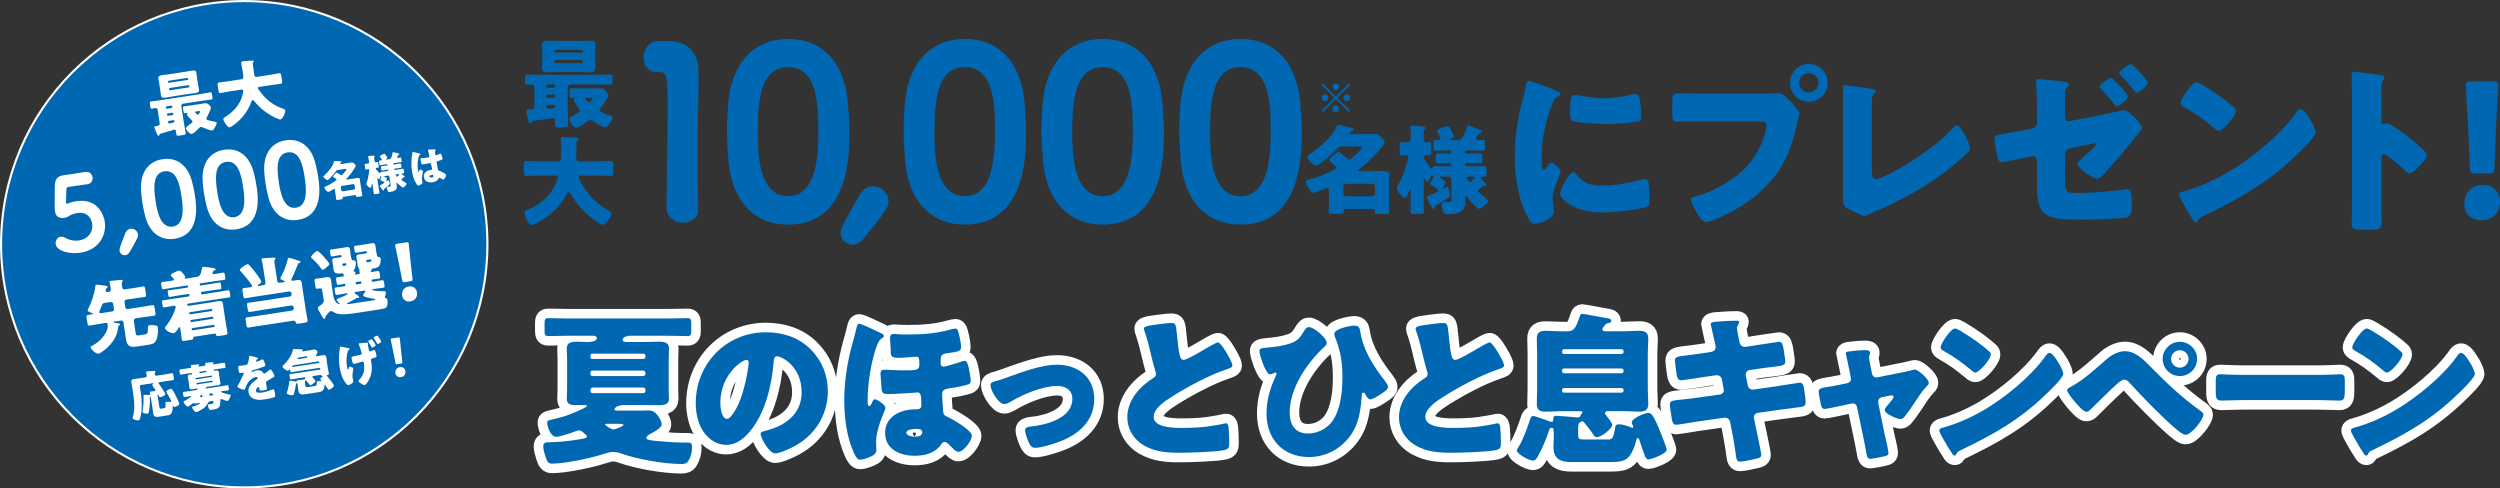 <?xml version="1.0" encoding="UTF-8"?>
<svg id="_レイヤー_2" data-name="レイヤー 2" xmlns="http://www.w3.org/2000/svg" viewBox="0 0 999.93 195.38">
  <rect x="0" y="0" width="999.93" height="195.38" fill="#333333" stroke="none"/>
  <defs>
    <style>
      .cls-1 {
        stroke-miterlimit: 10;
        stroke-width: .85px;
      }

      .cls-1, .cls-2 {
        stroke: #fff;
      }

      .cls-1, .cls-3 {
        fill: #0068b2;
      }

      .cls-2 {
        stroke-linejoin: round;
        stroke-width: 7.63px;
      }

      .cls-2, .cls-4 {
        fill: #fff;
      }

      .cls-5 {
        fill: #0068b2;
      }
    </style>
  </defs>
  <g id="_レイヤー_1-2" data-name="レイヤー 1">
    <g>
      <g>
        <path class="cls-5" d="M228.19,33.79c-.63,0-1.1.47-1.1,1.1v9.32c0,1.89.12,3.78.12,5.66,0,1.02-.43,1.1-1.65,1.1h-1.81c-1.53,0-1.77-.08-1.77-1.18,0-.39.04-1.02.04-1.61,0-.55-.24-.9-.87-.9-.08,0-.51.08-.98.16-1.93.28-6.25.83-6.88.9-.39.04-.47.12-.63.47-.12.24-.28.51-.63.51-.51,0-.83-1.57-1.1-2.75-.12-.51-.47-1.93-.47-2.36,0-.31.28-.35,1.46-.39,1.22-.04,1.85-.16,1.85-1.38v-7.28c0-1.02-.59-1.34-1.1-1.34-.63,0-1.26.04-1.89.04-.71,0-.79-.35-.79-1.22v-1.42c0-.98.08-1.38.79-1.38,1.57,0,3.11.08,4.68.08h24.04c1.57,0,3.11-.08,4.68-.08.75,0,.79.39.79,1.42v1.14c0,1.06-.04,1.46-.83,1.46-1.53,0-3.07-.08-4.64-.08h-11.29ZM231.42,16.37c1.42,0,2.83-.08,4.25-.08,1.1,0,2.52.04,2.52,1.49,0,.83-.08,1.77-.08,2.79v4.01c0,1.1.08,2.08.08,2.79,0,1.49-1.38,1.53-2.52,1.53-1.42,0-2.83-.08-4.25-.08h-7.87c-1.42,0-2.83.08-4.25.08-1.14,0-2.52-.08-2.52-1.53,0-.63.08-1.61.08-2.79v-4.01c0-1.14-.08-2.12-.08-2.79,0-1.46,1.42-1.49,2.52-1.49,1.42,0,2.83.08,4.25.08h7.87ZM219.1,33.79c-.35,0-.63.28-.63.63v.08c0,.31.27.63.63.63h2.32c.35,0,.63-.31.63-.63v-.08c0-.35-.24-.63-.63-.63h-2.32ZM218.99,37.81c-.28,0-.51.24-.51.51v.28c0,.28.24.51.51.51h2.6c.28,0,.47-.24.47-.51v-.28c0-.28-.2-.51-.47-.51h-2.6ZM219.1,41.98c-.35,0-.63.28-.63.63v.24c0,.43.31.59.63.59h.24c.79,0,1.38-.08,1.85-.12.63-.04.87-.2.87-.67v-.16c0-.31-.2-.51-.47-.51h-2.48ZM233.19,20.42c0-.28-.24-.51-.51-.51h-10.39c-.28,0-.51.24-.51.51v.12c0,.28.24.51.51.51h10.39c.31,0,.51-.24.51-.51v-.12ZM233.19,24.51c0-.31-.2-.51-.51-.51h-10.39c-.28,0-.51.24-.51.51v.24c0,.28.24.51.51.51h10.39c.28,0,.51-.24.51-.51v-.24ZM237.75,35.37c.79,0,1.57-.04,2.36-.04,1.02,0,1.42.28,2.08.98.43.47,1.02,1.1,1.02,1.81,0,.94-2.24,4.09-2.91,4.96-.2.28-.51.67-.51,1.02,0,.47.59.71,1.22.98,1.06.47,2.16.87,3.23,1.26.59.2.9.31.9.63,0,.83-2.16,3.97-3.15,3.97-.75,0-4.25-2.01-5-2.56-.35-.24-.59-.35-.94-.35-.51,0-1.1.43-1.49.75-.79.59-3.19,2.32-4.09,2.32-1.14,0-2.75-2.64-2.75-3.54,0-.51.63-.83,1.18-1.14l.28-.16c.75-.43,1.49-.79,2.24-1.26.28-.2.51-.35.51-.75,0-.28-.2-.51-.39-.75-.47-.59-2.08-2.79-2.08-3.54,0-.2.16-.47.35-.55q.24-.12.24-.2c0-.08-.2-.08-.28-.08-.35,0-.75.04-1.1.04-.75,0-.83-.31-.83-1.14v-1.65c0-.83.08-1.1.87-1.1,1.34,0,2.67.08,4.01.08h5.04ZM234.68,39.11c-.24,0-.59,0-.59.31,0,.2.12.35.47.71.16.16.28.31.47.55.16.2.35.35.63.35.51,0,1.3-1.38,1.3-1.57,0-.28-.28-.35-.79-.35h-1.5Z"/>
        <path class="cls-5" d="M230.59,57.51c0,1.97-.08,3.89-.08,5.86,0,.87.55,1.18,1.34,1.18h7.71c1.53,0,3.11-.12,4.68-.12.94,0,1.06.39,1.06,1.61v2.71c0,1.18-.12,1.61-1.06,1.61-1.53,0-3.11-.12-4.68-.12h-7.16c-.35,0-.98,0-.98.59,0,.55,1.14,2.6,1.73,3.54,2.64,4.29,5.55,7.28,10.54,9.99.51.28.87.43.87,1.06,0,1.22-2.12,4.52-3.42,4.52-.31,0-.67-.2-.94-.35-2.83-1.61-5.55-3.86-7.71-6.25-1.61-1.77-3.03-3.74-4.21-5.78-.16-.28-.43-.59-.79-.59-.55,0-.83.71-1.02,1.1-2.64,4.84-7.04,8.81-11.92,11.21-.08.04-.2.08-.28.12-.51.28-1.18.59-1.65.59-.87,0-1.53-1.26-2.08-2.48-.24-.55-.75-1.85-.75-2.44,0-.63.55-.87,1.02-1.06,4.84-1.97,9.28-5.55,11.45-10.39.2-.43.94-2.36.94-2.75,0-.63-.59-.63-1.02-.63h-6.88c-1.57,0-3.15.12-4.72.12-.98,0-1.06-.43-1.06-1.73v-2.4c0-1.34.08-1.81,1.1-1.81,1.53,0,3.11.12,4.68.12h7.75c1.38,0,1.42-.71,1.42-3.78,0-1.69-.12-3.38-.12-5.11,0-.67.31-.83.94-.83,1.22,0,3.78.24,5.11.31.35.04.98.16.98.59,0,.24-.12.35-.31.47-.43.31-.47.87-.47,1.3Z"/>
      </g>
      <g>
        <path class="cls-5" d="M267.56,16.43c7.29,0,11.46,4.55,11.75,10.89.09,1.14.09,2.65.09,4.45,0,7.29-.38,19.51-.38,33.06,0,5.97.09,12.22.28,18.38v.28c0,3.79-3.03,5.59-6.16,5.59s-6.54-1.99-6.54-5.97c0-8.62.47-27.75.47-39.97s-.19-14.3-3.13-14.3h-1.14c-3.69,0-5.4-2.84-5.4-5.78,0-3.13,1.89-6.44,5.49-6.63h4.64Z"/>
        <path class="cls-5" d="M291.43,64.83c-.38-4.36-.66-8.53-.66-12.69,0-3.5.19-6.92.47-10.51,1.33-16.77,10.61-26.05,23.97-26.05s22.36,8.9,23.87,25.01c.38,4.17.66,8.24.66,12.31,0,9.38-.19,36.94-24.53,36.94-13.07,0-22.26-8.9-23.78-25.01ZM327.33,52.14c0-11.08-.66-25.29-12.12-25.29s-12.12,14.59-12.12,26.24c0,8.05.28,25.39,12.12,25.39s12.12-17.62,12.12-26.33Z"/>
        <path class="cls-5" d="M341.16,97.89c-2.46,0-4.93-1.99-4.93-4.64,0-1.14.38-3.13,7.86-15.63,1.33-2.27,3.22-3.13,5.12-3.13,3.13,0,6.16,2.65,6.16,5.97,0,1.23-.38,2.46-1.23,3.69-2.37,3.41-7.1,9.47-9.38,12.03-1.04,1.14-2.37,1.71-3.6,1.71Z"/>
        <path class="cls-5" d="M362.09,64.83c-.38-4.36-.66-8.53-.66-12.69,0-3.5.19-6.92.47-10.51,1.33-16.77,10.61-26.05,23.97-26.05s22.36,8.9,23.87,25.01c.38,4.17.66,8.24.66,12.31,0,9.38-.19,36.94-24.53,36.94-13.07,0-22.26-8.9-23.78-25.01ZM397.99,52.14c0-11.08-.66-25.29-12.12-25.29s-12.12,14.59-12.12,26.24c0,8.05.28,25.39,12.12,25.39s12.12-17.62,12.12-26.33Z"/>
        <path class="cls-5" d="M417.22,64.83c-.38-4.36-.66-8.53-.66-12.69,0-3.5.19-6.92.47-10.51,1.33-16.77,10.61-26.05,23.97-26.05s22.36,8.9,23.87,25.01c.38,4.17.66,8.24.66,12.31,0,9.38-.19,36.94-24.53,36.94-13.07,0-22.26-8.9-23.78-25.01ZM453.12,52.14c0-11.08-.66-25.29-12.12-25.29s-12.12,14.59-12.12,26.24c0,8.05.28,25.39,12.12,25.39s12.12-17.62,12.12-26.33Z"/>
        <path class="cls-5" d="M472.35,64.83c-.38-4.36-.66-8.53-.66-12.69,0-3.5.19-6.92.47-10.51,1.33-16.77,10.61-26.05,23.97-26.05s22.35,8.9,23.87,25.01c.38,4.17.66,8.24.66,12.31,0,9.38-.19,36.94-24.53,36.94-13.07,0-22.26-8.9-23.78-25.01ZM508.25,52.14c0-11.08-.66-25.29-12.12-25.29s-12.12,14.59-12.12,26.24c0,8.05.28,25.39,12.12,25.39s12.12-17.62,12.12-26.33Z"/>
        <path class="cls-5" d="M531.51,76.26c0-.67-.04-1.1-.63-1.1-.2,0-.35.08-.51.16-.9.39-4.23,1.76-5.01,1.76-1.33,0-3.01-3.48-3.01-4.34,0-.7.67-.86,1.25-.94,1.96-.31,6.77-2.27,9-3.36,1.29-.63,1.92-.98,1.92-1.37s-.63-.9-1.45-1.64c-.2-.16-.39-.35-.63-.55-.2-.23-.7-.63-.7-.94,0-.86,2.93-3.13,3.76-3.13.35,0,.67.35.94.59.78.67,1.6,1.33,2.35,2,.2.2.55.51.82.51.71,0,5.17-4.15,5.17-4.89,0-.39-.59-.43-1.6-.43h-6.14c-.9,0-1.37.08-2,.74-1.21,1.29-7.28,6.89-8.72,6.89-.98,0-3.36-2.43-3.36-3.48,0-.47.59-.82,1.49-1.45,3.25-2.19,8.33-6.57,9.86-10.21.27-.63.43-1.1,1.06-1.1.43,0,4.19.94,5.01,1.1.35.08,1.13.27,1.13.74,0,.27-.35.39-.59.43-.27.08-.59.12-.74.39-.08.16-.35.55-.35.7,0,.27.23.31.9.31h4.5c1.49,0,2.97-.04,4.46-.04,1.33,0,1.88.27,2.78,1.25.39.43,1.33,1.49,1.33,2.11,0,.7-1.64,2.5-2.15,3.09-1.68,1.96-3.48,3.79-5.4,5.48-.63.55-2.15,1.84-2.74,2.23-.16.12-.35.27-.35.47,0,.23.39.23.51.23h5.24c1.29,0,2.62-.04,3.91-.04,1.53,0,2.86.12,2.86,1.33,0,.59-.12,1.33-.12,2.43v9.47c0,1.21.12,2.78.12,3.17,0,.67-.51.74-1.41.74h-2.35c-1.72,0-2.03-.08-2.03-.82,0-.16.04-.31.04-.43,0-.55-.39-.74-.86-.74h-10.84c-.47,0-.82.2-.82.7,0,.12.04.35.04.55,0,.74-.43.74-2.11.74h-1.96c-1.49,0-1.96-.08-1.96-.74,0-.27.12-2.15.12-3.17v-5.4ZM548.88,78.53c.59,0,1.1-.51,1.1-1.1v-2.82c0-.63-.51-1.1-1.1-1.1h-10.49c-.59,0-1.09.47-1.09,1.1v2.82c0,.59.43,1.06,1.09,1.1h10.49Z"/>
        <path class="cls-5" d="M587.42,50.13c.12,0,.31.08.43.16,1.17.55,2.43,1.02,3.64,1.45.86.31,1.29.47,1.29.86,0,.47-.35.51-.7.63-.35.12-.59.27-.78.59-.04.08-.12.2-.2.31-.31.47-.82,1.21-.82,1.41,0,.35.31.51.63.51.7,0,1.41-.08,2.11-.08.86,0,.94.39.94,1.25v1.64c0,1.02-.08,1.41-.94,1.41-1.37,0-2.7-.08-4.03-.08h-2.5c-.27,0-.51.23-.51.51v.2c0,.27.23.51.51.51h1.8c1.21,0,2.43-.08,3.64-.08.94,0,1.02.39,1.02,1.41v1.25c0,.86-.08,1.33-.94,1.33-1.25,0-2.46-.08-3.72-.08h-1.8c-.27,0-.51.23-.51.51v.23c0,.31.23.51.51.51h3.09c1.33,0,2.66-.08,4.03-.08.86,0,.94.43.94,1.37v1.53c0,1.06-.08,1.41-.98,1.41-.31,0-.59-.04-.9-.04-.24,0-.55.08-.55.39,0,.23,1.45,1.64,1.72,1.92.2.2.67.67.67.98,0,.23-.24.43-.47.43h-.23c-.08-.04-.2-.04-.27-.04-.27,0-.39.08-.63.23-.12.08-.23.2-.39.31-.63.51-1.41,1.13-1.41,1.45,0,.27.24.47.43.63.94.86,1.64,1.49,2.66,2.27.63.47.94.7.94,1.06,0,.98-2.66,3.21-3.6,3.21-.86,0-4.07-3.91-4.7-4.73-.12-.16-.27-.35-.47-.35-.35,0-.39.35-.39.59,0,.55.04,1.1.04,1.64,0,1.21-.16,2.5-1.02,3.4-1.37,1.41-4.03,1.6-5.87,1.6-.63,0-1.53,0-1.8-.63-.35-.82-.59-2.31-.59-3.21,0-.63.24-1.21.98-1.21.47,0,1.29.2,2.11.2.59,0,.7-.2.7-1.1v-7.98c0-.59-.47-1.1-1.09-1.1h-3.17c-.2,0-.43.04-.43.27,0,.12.2.23.35.31.2.12,1.96,1.33,1.96,1.76s-.78,1.64-1.02,2c-.08.12-.2.23-.2.35s.08.2.2.2.27-.08.47-.2c.27-.16,1.02-.59,1.13-.59.63,0,1.25,2.19,1.25,3.21,0,.67-.27.86-.94,1.29-.94.63-3.17,2.03-4.77,2.97-.27.16-.35.27-.39.74-.08.27-.2.63-.55.63-.2,0-.39-.23-.67-.63-.55-.74-1.49-2.82-1.68-3.25-.12-.27-.27-.55-.27-.86s.16-.35.39-.43c.82-.27,2.46-1.02,3.21-1.37.59-.27.98-.47.98-.78,0-.27-.12-.31-.39-.55-.51-.39-1.53-1.17-2.54-1.72-.2-.12-.27-.2-.27-.35,0-.47.9-2.07,1.17-2.58.04-.04.08-.2.08-.27,0-.27-.27-.08-.39-.59-.04-.12-.08-.27-.16-.27-.12,0-.2.2-.2.27-.12.23-.78,1.45-.98,1.8-.12.27-.35.59-.7.59-.39,0-.7-.59-.98-.98-.12-.16-.16-.23-.27-.23-.2,0-.23.23-.23.59v7.24c0,1.8.08,3.6.08,5.4,0,.9-.39.98-1.53.98h-2.27c-1.17,0-1.53-.08-1.53-1.02,0-1.8.08-3.6.08-5.36v-2.82c0-.31-.04-.47-.2-.47-.27,0-.47.59-.55.82-.27.67-.9,2.43-1.6,2.43-.86,0-3.21-2.62-3.21-3.87,0-.35.16-.63.55-1.29,1.37-2.46,2.54-5.59,3.33-8.29.16-.51.78-2.7.78-3.09,0-.31-.31-.55-.63-.55-.67,0-1.33.08-2,.08-.82,0-.9-.39-.9-1.45v-2.31c0-1.1.08-1.53.9-1.53s1.56.08,2.35.08,1.17-.51,1.17-1.21v-2.35c0-.78,0-1.56-.12-2.31v-.31c0-.47.31-.55.67-.55.27,0,.67.04.9.08.63.08,1.21.12,1.72.16,1.76.12,2.78.2,2.78.74,0,.23-.2.39-.43.59-.31.27-.35.82-.35,1.76v2.23c0,.67.51,1.13,1.09,1.13.16,0,.71-.04,1.06-.04.82,0,.9.35.9,1.49v2.35c0,1.06-.08,1.45-.86,1.45-.51,0-1.1-.08-1.6-.08-.31,0-.59.27-.59.63,0,.39.12.74.31,1.06.67,1.06,1.8,2.62,2.74,3.64.08.04.12.12.23.12.16,0,.16-.2.2-.31.04-.67.39-.78.98-.78,1.33,0,2.62.08,3.95.08h2.19c.31,0,.51-.2.51-.51v-.23c0-.27-.2-.51-.51-.51h-1.1c-1.21,0-2.46.08-3.68.08-.9,0-.98-.43-.98-1.49v-1.06c0-1.06.12-1.45,1.02-1.45,1.21,0,2.43.08,3.64.08h1.1c.31,0,.51-.23.51-.51v-.2c0-.27-.2-.51-.51-.51h-1.68c-1.33,0-2.66.08-4.03.08-.9,0-.98-.39-.98-1.45v-1.45c0-1.06.12-1.41,1.06-1.41.31,0,.59.04.9.04.43,0,.86-.16.86-.67,0-.35-.55-1.25-.74-1.6-.08-.2-.63-1.29-.63-1.41,0-.9,3.95-1.92,4.3-1.92.43,0,.7.31,1.53,1.96l.2.39c.27.59.74,1.6.74,1.8,0,.47-.9.82-1.25.9-.16.08-.43.16-.43.35,0,.16.16.23.47.23h2.54c1.45,0,2.11-.35,3.83-5.09.24-.7.31-.82.7-.82ZM587.3,70.63c-.31,0-.74.08-.74.47,0,.23.9,1.76,1.41,1.76.2,0,.43-.16.63-.35.27-.23.94-.98,1.02-1.06.12-.12.27-.27.27-.43,0-.31-.23-.39-.67-.39h-1.92Z"/>
        <path class="cls-5" d="M609.42,38.27c.36-1.38.73-2.76.94-3.92.22-1.38.29-2.03,1.23-2.03.65,0,7.62,2.54,10.73,3.92,1.45.65,1.89,1.09,1.89,1.45,0,.29-.22.44-.51.58-1.67.8-2.03,1.38-2.68,2.97-2.39,5.58-4.42,14-4.42,20.6,0,3.99,0,5.95.94,5.95.51,0,.87-.58,1.23-1.16.44-.73.87-1.52,1.67-1.52.87,0,3.77,2.47,3.77,3.55,0,1.02-3.19,6.6-3.19,10.52,0,.51.15,2.32.29,3.41.07.44.22,1.67.22,2.1,0,2.68-5.37,4.79-7.62,4.79-1.38,0-2.03-.94-3.34-3.55-3.55-7.18-4.64-15.3-4.64-23.28,0-8.92,1.23-15.81,3.48-24.37ZM630.16,69.39c3.05,3.63,5.44,4.86,10.15,4.86,5.37,0,10.73-.87,15.88-2.32.51-.15,1.23-.29,1.74-.29.94,0,1.38.94,1.45,1.6.29,1.96.36,6.09.36,7.54,0,.94-.07,1.45-1.02,1.89-2.54,1.23-14.65,2.32-17.91,2.32-11.68,0-16.83-5.8-16.83-7.47,0-1.38,3.63-8.7,5.29-8.7.36,0,.65.36.87.58ZM630.02,37.98c.44,0,1.6.15,2.25.29,2.76.58,6.75,1.02,9.57,1.02,3.63,0,7.25-.58,10.73-1.45.65-.15,1.01-.22,1.45-.22,1.38,0,1.81,1.52,1.96,2.61.22,1.81.44,4.13.44,5.95s-.22,2.25-2.1,2.54c-4.06.58-8.12.87-12.18.87-2.17,0-12.18-.36-13.56-1.52-.58-.51-.58-2.68-.58-3.48,0-5.37.29-6.6,2.03-6.6Z"/>
        <path class="cls-5" d="M704.57,37.47c2.25,0,5.44-.15,6.89-.15,1.59,0,3.41,1.96,4.5,3.12l.58.58c1.16,1.23,3.19,3.34,3.19,4.42,0,.44-.51,1.81-.65,2.39-.29,1.23-.51,2.25-.8,3.48-3.12,15.38-11.46,25.38-24.95,32.93-2.18,1.16-8.78,4.57-10.95,4.57-1.6,0-2.9-2.32-3.63-3.55-.65-1.09-2.39-4.21-2.39-5.44,0-.8.73-1.02,1.38-1.16,7.04-1.6,16.1-6.82,20.96-12.11,4.5-4.86,7.83-12.62,7.83-16.54,0-1.31-1.3-1.45-2.47-1.45h-23.06c-3.12,0-6.17.07-9.28.07-2.47,0-2.83-.29-2.83-3.12v-4.71c0-3.05.36-3.48,2.47-3.48,3.26,0,6.6.15,9.86.15h23.35ZM731.04,33.12c0,4.21-3.34,7.62-7.54,7.62s-7.54-3.41-7.54-7.62,3.34-7.54,7.54-7.54,7.54,3.41,7.54,7.54ZM719.65,33.12c0,2.18,1.67,3.84,3.84,3.84s3.84-1.67,3.84-3.84-1.74-3.84-3.84-3.84-3.84,1.74-3.84,3.84Z"/>
        <path class="cls-5" d="M748.66,68.15c0,1.74.22,3.48,1.89,3.48.87,0,3.77-1.45,5.44-2.18,2.39-1.02,17.12-9.43,24.8-17.91.58-.58,1.3-1.38,2.03-1.38,1.45,0,5.15,7.32,5.15,9.21,0,.8-.8,1.52-1.38,2.1-3.7,3.55-7.76,6.74-11.89,9.65-7.62,5.29-16.39,10.01-24.95,13.56l-2.18,1.02c-.51.22-1.45.65-1.96.65-.87,0-5.73-2.47-6.75-3.05-1.67-1.02-1.67-1.96-1.67-3.7v-42.72c0-.58-.14-1.38-.14-1.89,0-.44.22-.94.8-.94s7.62,1.02,9.14,1.23c2.54.36,3.26.58,3.26,1.31,0,.29-.15.51-.36.65-1.16,1.02-1.23,1.81-1.23,5.22v25.67Z"/>
        <path class="cls-5" d="M825.96,72.65c0,3.92.36,4.57,4.71,4.57,5.44,0,13.49-.58,18.86-1.38.36-.07.87-.15,1.31-.15,1.6,0,1.81,2.39,1.81,5.73v1.31c0,1.67-.15,3.19-1.45,3.92-.51.29-1.09.44-1.67.51-2.32.22-12.91.73-14.36.73-3.19,0-6.38-.07-9.57-.22-2.83-.15-6.38-.8-8.41-2.83-2.25-2.32-2.47-7.04-2.47-10.88v-9.79c0-.94-.73-1.67-1.67-1.67h-.36l-1.45.29c-1.45.36-9.79,2.1-10.59,2.1-1.16,0-1.52-1.38-1.81-2.61-.29-1.38-1.16-5.58-1.16-6.82,0-1.16,1.3-1.45,2.54-1.67,3.05-.58,6.09-1.09,9.14-1.67l3.55-.73c1.09-.22,1.81-1.09,1.81-2.25v-5c0-2.68,0-5.37-.15-8.05,0-1.16-.22-2.39-.22-3.55,0-.58.14-.94.8-.94.51,0,6.38.65,7.54.73,2.18.22,4.79.44,4.79,1.45,0,.29-.15.44-.44.8-1.02,1.02-1.09,1.74-1.09,3.12v9.21c0,.87.73,1.6,1.6,1.6.15,0,.44-.07.73-.15l12.33-2.39,8.85-1.96c1.74,0,7.25,5.44,7.25,7.18,0,.73-.44,1.09-.94,1.6-.65.73-2.54,3.12-3.26,4.06-3.48,4.28-7.11,8.49-10.81,12.62-.73.8-1.81,2.03-2.97,2.03-1.52,0-7.69-4.06-7.69-6.09,0-.58,2.39-2.68,3.05-3.26.58-.51,4.28-3.77,4.28-4.35,0-.29-.22-.51-.58-.51s-1.38.29-1.81.36l-8.12,1.74c-1.16.22-1.74,1.02-1.89,2.18v11.1ZM851.06,38.49c0,1.45-3.63,4.06-4.35,4.06-.36,0-.65-.36-.87-.65-1.74-2.18-3.48-4.21-5.44-6.31-.22-.22-.58-.58-.58-.94,0-1.09,3.92-3.55,4.57-3.55s6.67,6.31,6.67,7.4ZM859.03,33.05c0,1.45-3.55,4.06-4.35,4.06-.43,0-.72-.44-.94-.73-1.6-1.96-3.55-4.28-5.37-6.09-.29-.29-.65-.58-.65-1.02,0-1.02,3.7-3.63,4.57-3.63.72,0,6.74,6.31,6.74,7.4Z"/>
        <path class="cls-5" d="M924.52,48.72c.15.22.22.51.44.8.51,1.09,1.23,2.61,1.23,3.41,0,1.74-5.88,7.32-7.4,8.78-11.68,11.39-23.35,17.91-37.86,24.88-1.45.73-1.38.87-1.96,1.89-.07.22-.29.44-.58.44-.58,0-1.02-.65-1.31-1.16-1.23-1.81-2.39-3.7-3.41-5.58-.51-.87-2.1-3.55-2.1-4.35,0-.65.8-1.02,1.38-1.16,6.45-1.74,12.76-4.57,18.57-7.98,8.92-5.29,20.09-14.36,26.18-22.7.15-.22.29-.36.44-.58.65-.94,1.23-1.74,2.03-1.74,1.45,0,3.7,3.92,4.35,5.08ZM880.86,33.92c5.87,3.48,10.37,6.96,12.76,9.14.44.36.65.73.65,1.31,0,2.1-5.15,7.98-6.82,7.98-.65,0-1.38-.65-1.81-1.09-4.21-3.48-7.4-5.8-12.18-8.49-.58-.36-1.3-.8-1.3-1.52,0-1.45,4.35-8.34,6.45-8.34.36,0,1.23.44,2.25,1.02Z"/>
        <path class="cls-5" d="M952.51,80.84c0,2.39.07,4.79.07,7.25,0,3.48-.22,3.77-4.93,3.77h-3.26c-2.9,0-3.77-.36-3.77-2.25,0-2.9.14-5.73.14-8.63v-41.85c0-2.97-.14-6.74-.14-8.99,0-.94.14-1.38,1.16-1.38.87,0,9.43.94,11.17,1.45.43.15.8.44.8.87,0,.36-.22.65-.44.87-.36.51-.8,1.09-.8,2.61v14.07c0,.36.07,1.02.87,1.02.44,0,.87-.29,1.23-.29.58,0,1.52.51,2.68,1.16,2.32,1.45,5.29,3.77,6.24,4.5,1.81,1.45,5.08,4.21,6.67,5.87.29.36.51.73.51,1.16,0,1.45-5.29,7.32-6.96,7.32-.65,0-1.38-.73-1.81-1.16-1.23-1.16-7.18-6.53-8.34-6.53-1.02,0-1.09,1.02-1.09,1.74v17.41Z"/>
        <path class="cls-5" d="M999.93,80.63c0,3.99-2.61,7.47-7.54,7.47-3.92,0-6.74-2.61-6.74-6.38,0-4.28,2.68-7.76,7.47-7.76,3.92,0,6.82,2.83,6.82,6.67ZM990.14,69.39c-1.89,0-2.18-.29-2.25-2.18l-.73-17.19c-.29-4.5-.87-14.51-.87-15.96,0-1.23.44-1.52,2.03-1.52h8.85c1.6,0,2.03.29,2.03,1.52,0,1.45-.58,11.39-.87,16.83l-.65,16.32c-.07,1.89-.36,2.18-2.25,2.18h-5.29Z"/>
      </g>
    </g>
    <g>
      <g>
        <path class="cls-2" d="M267.43,154.89c0,1.65.13,3.16.13,4.61,0,2.5-2.37,2.57-4.28,2.57-2.11,0-4.21-.07-6.32-.07h-7.11c-3.36,0-4.08,1.38-4.08,1.71,0,.53.99.53,1.38.53h8.96c1.12,0,2.24-.07,3.36-.07,1.91,0,2.7.86,3.82,2.31.59.79,1.38,2.3,1.38,3.36,0,1.12-2.77,2.83-4.28,3.56-1.05.53-1.84,1.12-1.84,1.71,0,.79.86.99,4.68,1.32,5.33.46,7.77.59,11.92.59,1.25,0,1.65.2,1.65,2.04,0,1.71-.46,3.62-1.38,5.14-.72,1.19-1.51,1.38-2.83,1.38-6.98,0-17.39-1.84-24.04-4.15-1.12-.4-2.11-.66-3.29-.66s-2.17.26-3.56.72c-5.07,1.71-15.74,3.95-20.94,3.95-1.45,0-1.98-.86-2.63-2.96-.33-.99-.86-2.9-.86-3.95,0-1.51,1.19-1.65,1.78-1.65h.46c3.16,0,8.03-.46,11.2-.99,2.9-.46,4.08-.66,4.08-1.25,0-.4-.4-.72-1.25-1.45-.92-.79-1.19-1.05-1.84-1.05-.46,0-1.12.2-1.98.53-1.51.59-5.86,2.04-7.24,2.04-2.37,0-3.62-4.28-3.62-5.66,0-.86.33-.92,3.03-1.51,4.02-.92,7.57-2.24,11.52-4.21.72-.33,1.32-.66,1.32-.92,0-.4-.46-.4-.72-.4h-4.15c-1.84,0-3.16-.46-3.16-2.57,0-.79.13-2.3.13-3.95v-11.59c0-1.51-.13-3.03-.13-4.61,0-2.5,2.3-2.63,4.28-2.63,1.38,0,2.83.13,4.21.13.92,0,3.56-.2,3.56-1.58,0-.72-.92-.92-1.45-.92h-9.94c-2.7,0-5.4.13-8.1.13-1.32,0-1.45-.66-1.45-2.3v-2.63c0-1.58.13-2.24,1.45-2.24,2.7,0,5.4.13,8.1.13h39.58c2.7,0,5.4-.13,8.1-.13,1.32,0,1.45.66,1.45,2.24v2.63c0,1.58-.13,2.3-1.38,2.3-2.77,0-5.47-.13-8.17-.13h-15.02c-.86,0-2.9.46-2.9,1.58,0,.79.59.92,1.98.92h5.99c2.11,0,4.21-.13,6.32-.13,1.91,0,4.28.07,4.28,2.63,0,1.51-.13,3.1-.13,4.61v11ZM236.15,142.83c0,.46.33.72.72.72h20.55c.4,0,.72-.33.72-.72v-.59c0-.46-.33-.79-.72-.79h-20.55c-.4,0-.72.33-.72.79v.59ZM236.15,149.55c0,.46.33.86.79.86h20.35c.46,0,.86-.4.86-.86v-.46c0-.46-.4-.86-.86-.86h-20.35c-.46,0-.79.33-.79.86v.46ZM257.29,157.26c.46,0,.86-.4.86-.86v-.53c0-.46-.4-.86-.86-.86h-20.15c-.72,0-.99.46-.99,1.12,0,.79.26,1.12,1.05,1.12h20.09ZM242.6,169.51c-.13,0-.59.07-.59.26,0,.4,2.44,1.98,3.42,1.98.66,0,3.95-1.25,3.95-1.78,0-.4-1.32-.46-2.24-.46h-4.54Z"/>
        <path class="cls-2" d="M324.13,139.61c4.68,4.68,6.98,10.41,6.98,16.93,0,9.29-5.07,17.45-13.24,21.86-1.65.92-5.99,2.96-7.84,2.96-2.31,0-5.8-6.06-5.8-7.9,0-.59.59-.86,2.5-1.32,7.64-1.98,13.9-6.78,13.9-15.21,0-10.34-7.9-14.42-9.88-14.42-1.12,0-1.25,1.19-1.32,2.37-.72,9.15-3.36,20.35-9.42,27.59-2.44,2.96-5.6,5.47-9.55,5.47-4.41,0-8.03-3.03-10.01-6.78-1.51-2.9-2.17-6.65-2.17-9.88,0-15.81,12.18-28.38,28.06-28.38,6.72,0,13.04,1.98,17.78,6.72ZM288.11,161.14c0,1.58.4,6.39,2.7,6.39,1.58,0,3.82-4.35,4.48-5.73,2.31-4.74,4.15-14.49,4.15-16.86,0-.53-.26-.99-.86-.99-1.91,0-10.47,6.06-10.47,17.19Z"/>
        <path class="cls-2" d="M352.19,133.15c.79.4,1.38.79,1.38,1.25s-.66.79-.99.99c-.86.66-1.32,1.58-1.71,2.57-2.31,5.66-3.82,15.41-3.82,21.54v1.12c0,1.05.07,1.78.66,1.78.46,0,.86-.86,1.19-1.65.2-.46.53-1.05,1.05-1.05.79,0,4.21,2.17,4.21,3.42,0,.33-.2.79-.33,1.12-1.51,3.62-3.42,8.5-3.42,12.51,0,1.05.13,2.11.13,3.16,0,1.32-.86,2.11-2.5,2.83-1.12.46-2.83,1.12-4.02,1.12-1.05,0-1.78-1.19-2.44-2.63-2.96-6.45-3.89-14.09-3.89-21.14,0-7.71,1.19-15.15,3.23-22.59.59-2.17,1.25-4.35,1.71-6.52.13-.59.33-1.51,1.05-1.51.86,0,7.18,3.03,8.5,3.69ZM383.8,134.67c.26,1.19.59,2.96.59,4.21,0,1.58-.99,1.78-5.8,2.44-2.37.33-2.37,1.19-2.37,3.82,0,.79.33,1.51,1.25,1.51.79,0,6.19-1.71,7.38-2.11.33-.13.66-.2,1.05-.2.72,0,1.19,1.12,1.58,2.77.26,1.12.79,4.08.79,5.14,0,1.25-.53,1.45-2.77,1.98-2.11.53-4.21.86-6.39,1.19-1.12.2-2.3.72-2.3,2.17,0,.86.33,5.33.4,6.59.07,1.51.4,1.91,1.65,2.5,2.04.92,9.88,5.4,9.88,7.64,0,1.65-3.16,6.39-5.4,6.39-.79,0-1.51-.59-3.1-2.24-.92-.92-1.65-1.71-2.44-1.71-.72,0-1.05.53-1.45,1.12-2.44,3.42-6.52,4.41-10.54,4.41-5.73,0-11.79-2.5-11.79-9.15s6.26-9.42,12.05-9.42h.86c.92,0,1.58-.59,1.58-1.51,0-4.28-.26-5.27-1.65-5.27-.33,0-.79.07-1.12.13-1.58.13-8.03.53-9.68.53-3.36,0-3.36-.13-3.56-3.62-.07-.86-.13-1.91-.26-3.29,0-.4-.07-.86-.07-1.25,0-1.12.46-1.58,1.58-1.58.79,0,4.68.26,7.57.26,5.07,0,6.39,0,6.39-2.3,0-1.98,0-3.16-1.19-3.16-.53,0-4.87.46-7.24.46-3.03,0-3.03-.86-3.03-3.36,0-1.12-.26-3.1-.26-4.68,0-.99.53-1.51,1.51-1.51.26,0,.79.07,1.12.07,1.25.13,3.49.13,4.81.13,5.99,0,11.2-.4,16.99-2.04.46-.13,1.32-.33,1.78-.33.86,0,1.12,1.19,1.58,3.29ZM362.53,173.06c0,1.25,2.3,1.58,3.23,1.58,1.32,0,3.1-.13,3.1-1.84,0-1.19-1.58-1.25-2.44-1.25-.92,0-3.89.2-3.89,1.51Z"/>
        <path class="cls-2" d="M437.67,159.63c0,8.43-5.93,13.9-13.3,16.79-2.44.99-7.9,2.7-10.41,2.7-1.25,0-1.78-.79-2.3-1.78-.59-1.19-1.65-3.95-1.65-5.27,0-1.05,1.05-1.38,2.5-1.51,6.06-.59,16.4-3.36,16.4-11,0-3.56-2.77-5.2-5.99-5.2-5.86,0-13.83,3.36-18.83,6.39-.92.53-1.71.86-2.44.86-2.24,0-5.47-5.4-5.47-7.51,0-1.12.79-1.32,2.77-1.84,1.25-.33,3.49-1.19,4.81-1.65,5.6-1.98,13.04-4.74,18.97-4.74,8.36,0,14.95,4.94,14.95,13.76Z"/>
        <path class="cls-2" d="M463.09,129.73c2.57-.33,4.08-.53,5.33-.53,1.78,0,1.91.13,2.37,5.07.4,4.21.66,6.19,1.12,7.97.2.79.53,1.71,1.52,1.71,1.25,0,7.11-3.49,8.56-4.35.99-.59,4.35-2.63,5.2-2.63.72,0,2.11,2.04,3.03,3.56.72,1.19,2.7,4.41,2.7,5.66,0,.72-.72.99-2.11,1.45-.26.13-.59.2-.92.33-5.99,2.04-14.36,6.39-20.74,10.41-3.16,1.98-7.71,4.94-7.71,8.36,0,4.41,8.36,4.41,11.39,4.41,3.36,0,6.85-.13,10.01-.53,1.38-.2,5.93-.92,6.98-1.25.2,0,.46-.07.66-.07.66,0,.86,1.12.92,1.65.2,1.91.26,4.08.26,5.99s-.07,2.57-1.78,3.03c-3.03.79-14.42,1.12-18.04,1.12-5.2,0-9.75-.33-14.36-2.96-4.08-2.37-6.59-6.52-6.59-11.26,0-6.52,4.68-11.99,9.88-15.34.99-.59,1.58-.92,1.58-2.04,0-.46-.2-.99-.4-1.58-.53-1.78-.99-3.62-1.45-5.53-.72-3.23-1.65-6.85-2.77-10.08-.07-.2-.2-.59-.2-.79,0-.79.79-1.19,5.53-1.78Z"/>
        <path class="cls-2" d="M530.66,137.17c0,.66-.66,1.32-1.12,1.71-6.78,6.26-13.7,16.53-13.7,26.01,0,4.94,2.04,8.5,7.38,8.5,3.75,0,7.51-1.91,9.68-4.94,3.29-4.54,4.02-11.85,4.02-17.39,0-6.12-.66-10.54-2.96-16.27-.13-.4-.26-.86-.26-1.32,0-1.98,6.39-3.23,7.97-3.23,2.04,0,2.24,1.12,2.5,2.9,1.19,7.18,5.27,13.43,9.68,19.1.07.13.2.26.26.4.46.59,1.05,1.38,1.05,2.11,0,.99-1.19,1.78-2.57,2.7-.86.59-3.49,2.3-4.41,2.3s-1.65-1.19-2.04-1.91c-.13-.26-.39-.79-.79-.79-.66,0-.66.53-.72,1.58-.26,4.35-.99,9.42-3.03,13.24-3.62,6.72-10.41,10.93-18.04,10.93-10.41,0-16.99-7.18-16.99-17.39,0-5.33,1.45-10.34,3.75-15.08.13-.26.26-.53.26-.79s-.2-.53-.46-.53c-.33,0-.66.2-.92.33-.33.2-.86.4-1.25.4-1.65,0-4.21-7.71-4.21-9.29,0-1.05.72-1.19,2.7-1.38,3.56-.33,6.45-.66,9.48-1.65,2.9-.92,3.95-2.24,5.47-4.68.46-.79,1.12-1.91,2.11-1.91,2.11,0,7.18,4.41,7.18,6.32Z"/>
        <path class="cls-2" d="M571.76,129.73c2.57-.33,4.08-.53,5.33-.53,1.78,0,1.91.13,2.37,5.07.39,4.21.66,6.19,1.12,7.97.2.79.53,1.71,1.51,1.71,1.25,0,7.11-3.49,8.56-4.35.99-.59,4.35-2.63,5.2-2.63.72,0,2.11,2.04,3.03,3.56.72,1.19,2.7,4.41,2.7,5.66,0,.72-.72.99-2.11,1.45-.26.13-.59.2-.92.33-5.99,2.04-14.36,6.39-20.74,10.41-3.16,1.98-7.71,4.94-7.71,8.36,0,4.41,8.36,4.41,11.39,4.41,3.36,0,6.85-.13,10.01-.53,1.38-.2,5.93-.92,6.98-1.25.2,0,.46-.07.66-.07.66,0,.86,1.12.92,1.65.2,1.91.26,4.08.26,5.99s-.07,2.57-1.78,3.03c-3.03.79-14.42,1.12-18.04,1.12-5.2,0-9.75-.33-14.36-2.96-4.08-2.37-6.59-6.52-6.59-11.26,0-6.52,4.68-11.99,9.88-15.34.99-.59,1.58-.92,1.58-2.04,0-.46-.2-.99-.4-1.58-.53-1.78-.99-3.62-1.45-5.53-.72-3.23-1.65-6.85-2.77-10.08-.07-.2-.2-.59-.2-.79,0-.79.79-1.19,5.53-1.78Z"/>
        <path class="cls-2" d="M632.94,125.51c.59,0,7.77,1.45,9.22,1.65,1.32.2,2.3.33,2.3,1.12,0,.86-.92.92-1.25.99-.79.13-.86.26-1.45.99-.33.4-.86.99-.86,1.45,0,.66.72.79,1.25.79h7.24c2.04,0,4.15-.2,6.26-.2s3.62.53,3.62,3.03c0,1.98-.2,3.95-.2,5.99v14.29c0,1.98.2,3.95.2,5.93,0,2.5-1.38,3.1-3.56,3.1s-4.21-.2-6.32-.2h-6.32c-.46,0-1.12.2-1.12.79,0,.4.72,1.25,1.25,1.98.2.26.33.4.53.66.53.66,1.12,1.51,1.12,2.11,0,1.32-4.21,4.87-6.19,4.87-.72,0-1.12-.59-1.45-1.12-1.32-2.04-2.57-3.42-3.56-4.68-.2-.26-.39-.53-.86-.53s-1.32.72-1.38.99c-.13.53-.2.86-.2,2.04v2.31c0,1.84.66,1.91,2.44,1.91h9.75c1.45,0,1.98-.86,2.5-4.02.26-1.45.2-2.04,1.71-2.04,1.38,0,3.36.66,4.68,1.19.33.13.46.26.53.26.26,0,.46-.2.46-.4s-.26-.86-.4-1.05-.26-.53-.26-.72c0-1.65,5.2-3.82,6.65-3.82.79,0,1.19.4,1.65.99.92,1.25,2.11,3.95,2.7,5.4.07.2.13.33.33.86.86,2.11,2.7,6.78,2.7,7.44,0,1.58-6.06,3.89-7.38,3.89-1.12,0-1.45-1.51-3.49-7.57-.2-.59-.4-.99-.66-.99-.46,0-.66.79-.72,1.12-.39,1.91-1.45,4.54-2.57,5.99-1.78,2.37-4.41,2.5-7.97,2.5h-15.34c-4.35,0-7.18-1.19-7.18-6.06,0-1.12.13-2.3.13-3.42v-2.17c0-.26-.07-.59-.07-.86v-.2c0-.53-.2-.99-.79-.99-.72,0-.86.59-1.05,1.12-1.25,3.69-2.57,6.98-4.48,10.34-.53.92-.86,1.65-1.98,1.65-1.51,0-6.39-2.63-6.39-4.02,0-.46.66-1.45.92-1.84,1.58-2.57,3.49-7.84,4.41-10.73.2-.59.53-1.25,1.19-1.25s3.82,1.19,5.66,1.84c.46.2.86.33,1.05.4.2.07.46.13.66.13.59,0,.66-.4.66-1.25,0-.92.53-1.19,1.25-1.19.99,0,6.98.53,8.17.66h.46c.79,0,.92-.53.99-.72.07-.2.26-.53.46-.72.2-.2.33-.4.33-.53,0-.33-.4-.53-.72-.53h-7.64c-2.11,0-4.15.2-6.26.2-2.24,0-3.62-.53-3.62-3.1,0-1.98.13-3.95.13-5.93v-14.29c0-2.04-.13-4.02-.13-5.99,0-2.44,1.32-3.03,3.56-3.03,2.11,0,4.21.2,6.32.2h2.44c2.63,0,3.36-1.65,4.74-5.6.39-1.19.46-1.38,1.19-1.38ZM624.77,140.73c0,.53.33.86.79.86h22.98c.46,0,.86-.4.86-.86v-.2c0-.46-.4-.86-.86-.86h-22.98c-.46,0-.79.4-.79.86v.2ZM624.77,148.43c0,.46.33.86.79.86h22.98c.46,0,.86-.4.86-.86v-.2c0-.46-.4-.86-.86-.86h-22.98c-.46,0-.79.4-.79.86v.2ZM624.77,156.27c0,.46.33.79.79.79h22.98c.46,0,.86-.33.86-.79v-.26c0-.46-.4-.79-.86-.79h-22.98c-.46,0-.79.33-.79.79v.26Z"/>
        <path class="cls-2" d="M684.64,140.66c.92-.13,1.58-.86,1.58-1.78,0-.46-.13-.86-.2-1.32l-.4-1.71c-.13-.79-1.38-5.93-1.38-6.19,0-.72.99-.92,2.17-.99,2.63-.2,5.33-.4,8.03-.4.59,0,1.19,0,1.19.46,0,.33-.13.66-.33.99-.26.4-.53.86-.53,1.58,0,.86.66,3.95.86,5.01l.13.53c.2,1.12.99,1.91,2.11,1.91h.26l4.15-.66c1.25-.13,8.89-1.38,9.22-1.38,1.51,0,1.58,1.45,1.91,3.03.13,1.05.66,3.89.66,4.81,0,1.58-.99,1.71-5.27,2.24-1.38.13-3.03.33-5.14.66l-4.02.59c-.86.2-1.38.92-1.38,1.78v.33l.79,4.02c.2.99.99,1.65,1.98,1.65h.26l8.82-1.25c1.32-.2,9.35-1.51,9.68-1.51,1.51,0,1.71,1.45,1.91,3.36l.2,1.32c.13.79.33,2.3.33,3.03,0,1.19-.46,1.78-1.65,1.98-.59.07-8.17,1.05-9.15,1.19l-8.43,1.19c-.92.2-1.51.99-1.51,1.65,0,.13,0,.33.07.53l.46,2.37c.4,1.91,2.44,11.2,2.44,12.32,0,1.05-1.12,1.25-1.98,1.45-1.38.33-5.2,1.19-6.52,1.19-1.19,0-1.51-.92-1.71-2.9-.4-3.36-1.05-6.65-1.65-9.94l-.59-2.96c-.2-1.05-1.05-1.78-2.04-1.78h-.26l-10.21,1.45c-1.38.2-8.3,1.38-8.96,1.38-1.25,0-1.51-.79-1.78-1.84-.2-.92-.86-5.53-.86-6.39,0-1.32.92-1.45,4.61-1.84,1.45-.13,3.29-.33,5.66-.66l9.81-1.38c.92-.2,1.51-.86,1.51-1.71,0-.13,0-.2-.07-.46l-.72-3.82c-.2-1.05-.92-1.71-1.91-1.71h-.46l-4.48.66c-1.38.2-8.82,1.38-9.48,1.38-1.12,0-1.51-.99-1.71-1.98-.2-1.19-.72-5.01-.72-5.99,0-1.45.92-1.58,4.94-2.04,1.45-.2,3.42-.4,5.86-.79l3.89-.59Z"/>
        <path class="cls-2" d="M738.9,153.24c.86-.2,1.45-.86,1.45-1.65,0-.2-.07-.4-.07-.46l-.59-3.1c-.07-.26-.33-1.65-.66-3.1-.39-1.78-.79-3.42-.79-3.56,0-.59.66-.72,1.12-.79,1.84-.26,4.94-.53,6.72-.53.86,0,1.91.07,1.91,1.19,0,.33-.13.59-.26.86s-.2.59-.2.86c0,.46.53,3.03.66,3.69l.59,2.9c.2.86.92,1.45,1.71,1.45.13,0,.33-.07.4-.07l8.83-1.78c1.71-.33,3.49-.66,5.14-1.12.33-.13.72-.2,1.12-.2,1.19,0,5.47,3.75,5.47,5.27,0,.66-.46,1.05-.92,1.51-1.71,1.71-3.49,4.54-4.87,6.65-.79,1.12-3.29,4.87-4.08,5.6-.4.46-.92.79-1.51.79-.99,0-6.26-2.11-6.26-3.62,0-.46.46-1.05.79-1.51.46-.46,2.77-3.16,2.77-3.69,0-.26-.2-.72-.86-.72-.13,0-.26.07-.39.07l-3.49.72c-.66.13-1.38.66-1.38,1.78v.26c0,.07,0,.4.07.66l2.63,12.78c.33,1.25,1.38,5.8,1.38,6.78,0,.86-.53,1.05-1.25,1.25-.79.26-5.4,1.12-6.06,1.12-1.12,0-1.25-.66-1.84-4.08-.2-.92-.39-2.04-.66-3.36l-2.77-13.3c-.13-.86-.86-1.45-1.71-1.45-.13,0-.33.07-.46.07l-3.36.72c-1.19.26-6.65,1.45-7.44,1.45-.92,0-1.25-.86-1.45-1.58-.2-.79-.92-4.74-.92-5.4,0-1.25,1.05-1.45,4.81-2.04.99-.2,2.17-.4,3.56-.66l3.16-.66Z"/>
        <path class="cls-2" d="M823.73,145.73c.13.2.2.46.39.72.46.99,1.12,2.37,1.12,3.1,0,1.58-5.33,6.65-6.72,7.97-10.6,10.34-21.21,16.27-34.38,22.59-1.32.66-1.25.79-1.78,1.71-.07.2-.26.4-.53.4-.53,0-.92-.59-1.18-1.05-1.12-1.65-2.17-3.36-3.1-5.07-.46-.79-1.91-3.23-1.91-3.95,0-.59.72-.92,1.25-1.05,5.86-1.58,11.59-4.15,16.86-7.24,8.1-4.81,18.24-13.04,23.77-20.61.13-.2.26-.33.39-.53.59-.86,1.12-1.58,1.84-1.58,1.32,0,3.36,3.56,3.95,4.61ZM784.08,132.3c5.33,3.16,9.42,6.32,11.59,8.3.4.33.59.66.59,1.19,0,1.91-4.68,7.24-6.19,7.24-.59,0-1.25-.59-1.65-.99-3.82-3.16-6.72-5.27-11.06-7.71-.53-.33-1.19-.72-1.19-1.38,0-1.32,3.95-7.57,5.86-7.57.33,0,1.12.4,2.04.92Z"/>
        <path class="cls-2" d="M860.28,146.79c6.65,6.78,12.18,11.99,19.89,17.58.53.33,1.12.79,1.12,1.51,0,1.91-4.81,8.03-7.11,8.03-1.25,0-3.75-2.24-4.81-3.16-5.2-4.54-12.45-11.99-17.19-17.19-.59-.72-1.45-1.71-2.44-1.71-1.12,0-2.5,1.25-3.29,1.98-1.78,1.58-8.56,8.17-10.21,9.88-.53.53-.99.99-1.78.99-1.19,0-3.69-2.96-4.54-3.95-.66-.79-3.16-3.82-3.16-4.68,0-.66,1.51-1.38,2.04-1.65,5.14-2.9,9.75-7.24,14.22-11.13,1.71-1.45,4.54-2.83,6.85-2.83,4.15,0,7.38,3.23,10.41,6.32ZM878.78,143.56c0,3.82-3.1,6.85-6.92,6.85s-6.85-3.1-6.85-6.85,3.1-6.85,6.85-6.85,6.92,3.03,6.92,6.85ZM868.38,143.56c0,1.91,1.58,3.49,3.49,3.49s3.49-1.58,3.49-3.49-1.58-3.49-3.49-3.49-3.49,1.58-3.49,3.49Z"/>
        <path class="cls-2" d="M927.19,149.95c3.89,0,8.1-.26,8.69-.26,1.71,0,1.98.72,1.98,2.63v3.16c0,3.62-.07,4.74-2.17,4.74-2.57,0-5.6-.2-8.5-.2h-30.29c-2.9,0-5.99.2-8.43.2-2.24,0-2.24-1.25-2.24-4.74v-3.03c0-1.98.2-2.77,1.91-2.77.92,0,4.61.26,8.76.26h30.29Z"/>
        <path class="cls-2" d="M988.37,145.73c.13.2.2.46.39.72.46.99,1.12,2.37,1.12,3.1,0,1.58-5.33,6.65-6.72,7.97-10.6,10.34-21.21,16.27-34.38,22.59-1.32.66-1.25.79-1.78,1.71-.07.2-.26.4-.53.4-.53,0-.92-.59-1.18-1.05-1.12-1.65-2.17-3.36-3.1-5.07-.46-.79-1.91-3.23-1.91-3.95,0-.59.72-.92,1.25-1.05,5.86-1.58,11.59-4.15,16.86-7.24,8.1-4.81,18.24-13.04,23.77-20.61.13-.2.26-.33.39-.53.59-.86,1.12-1.58,1.84-1.58,1.32,0,3.36,3.56,3.95,4.61ZM948.72,132.3c5.33,3.16,9.42,6.32,11.59,8.3.4.33.59.66.59,1.19,0,1.91-4.68,7.24-6.19,7.24-.59,0-1.25-.59-1.65-.99-3.82-3.16-6.72-5.27-11.06-7.71-.53-.33-1.19-.72-1.19-1.38,0-1.32,3.95-7.57,5.86-7.57.33,0,1.12.4,2.04.92Z"/>
      </g>
      <g>
        <path class="cls-3" d="M267.43,154.89c0,1.65.13,3.16.13,4.61,0,2.5-2.37,2.57-4.28,2.57-2.11,0-4.21-.07-6.32-.07h-7.11c-3.36,0-4.08,1.38-4.08,1.71,0,.53.99.53,1.38.53h8.96c1.12,0,2.24-.07,3.36-.07,1.91,0,2.7.86,3.82,2.31.59.79,1.38,2.3,1.38,3.36,0,1.12-2.77,2.83-4.28,3.56-1.05.53-1.84,1.12-1.84,1.71,0,.79.86.99,4.68,1.32,5.33.46,7.77.59,11.92.59,1.25,0,1.65.2,1.65,2.04,0,1.71-.46,3.62-1.38,5.14-.72,1.19-1.51,1.38-2.83,1.38-6.98,0-17.39-1.84-24.04-4.15-1.12-.4-2.11-.66-3.29-.66s-2.17.26-3.56.72c-5.07,1.71-15.74,3.95-20.94,3.95-1.45,0-1.98-.86-2.63-2.96-.33-.99-.86-2.9-.86-3.95,0-1.51,1.19-1.65,1.78-1.65h.46c3.16,0,8.03-.46,11.2-.99,2.9-.46,4.08-.66,4.08-1.25,0-.4-.4-.72-1.25-1.45-.92-.79-1.19-1.05-1.84-1.05-.46,0-1.12.2-1.98.53-1.51.59-5.86,2.04-7.24,2.04-2.37,0-3.62-4.28-3.62-5.66,0-.86.33-.92,3.03-1.51,4.02-.92,7.57-2.24,11.52-4.21.72-.33,1.32-.66,1.32-.92,0-.4-.46-.4-.72-.4h-4.15c-1.84,0-3.16-.46-3.16-2.57,0-.79.13-2.3.13-3.95v-11.59c0-1.51-.13-3.03-.13-4.61,0-2.5,2.3-2.63,4.28-2.63,1.38,0,2.83.13,4.21.13.92,0,3.56-.2,3.56-1.58,0-.72-.92-.92-1.45-.92h-9.94c-2.7,0-5.4.13-8.1.13-1.32,0-1.45-.66-1.45-2.3v-2.63c0-1.58.13-2.24,1.45-2.24,2.7,0,5.4.13,8.1.13h39.58c2.7,0,5.4-.13,8.1-.13,1.32,0,1.45.66,1.45,2.24v2.63c0,1.58-.13,2.3-1.38,2.3-2.77,0-5.47-.13-8.17-.13h-15.02c-.86,0-2.9.46-2.9,1.58,0,.79.59.92,1.98.92h5.99c2.11,0,4.21-.13,6.32-.13,1.91,0,4.28.07,4.28,2.63,0,1.51-.13,3.1-.13,4.61v11ZM236.15,142.83c0,.46.33.72.72.72h20.55c.4,0,.72-.33.72-.72v-.59c0-.46-.33-.79-.72-.79h-20.55c-.4,0-.72.33-.72.79v.59ZM236.15,149.55c0,.46.33.86.79.86h20.35c.46,0,.86-.4.86-.86v-.46c0-.46-.4-.86-.86-.86h-20.35c-.46,0-.79.33-.79.86v.46ZM257.29,157.26c.46,0,.86-.4.86-.86v-.53c0-.46-.4-.86-.86-.86h-20.15c-.72,0-.99.46-.99,1.12,0,.79.26,1.12,1.05,1.12h20.09ZM242.6,169.51c-.13,0-.59.07-.59.26,0,.4,2.44,1.98,3.42,1.98.66,0,3.95-1.25,3.95-1.78,0-.4-1.32-.46-2.24-.46h-4.54Z"/>
        <path class="cls-3" d="M324.13,139.61c4.68,4.68,6.98,10.41,6.98,16.93,0,9.29-5.07,17.45-13.24,21.86-1.65.92-5.99,2.96-7.84,2.96-2.31,0-5.8-6.06-5.8-7.9,0-.59.59-.86,2.5-1.32,7.64-1.98,13.9-6.78,13.9-15.21,0-10.34-7.9-14.42-9.88-14.42-1.12,0-1.25,1.19-1.32,2.37-.72,9.15-3.36,20.35-9.42,27.59-2.44,2.96-5.6,5.47-9.55,5.47-4.41,0-8.03-3.03-10.01-6.78-1.51-2.9-2.17-6.65-2.17-9.88,0-15.81,12.18-28.38,28.06-28.38,6.72,0,13.04,1.98,17.78,6.72ZM288.11,161.14c0,1.58.4,6.39,2.7,6.39,1.58,0,3.82-4.35,4.48-5.73,2.31-4.74,4.15-14.49,4.15-16.86,0-.53-.26-.99-.86-.99-1.91,0-10.47,6.06-10.47,17.19Z"/>
        <path class="cls-3" d="M352.19,133.15c.79.4,1.38.79,1.38,1.25s-.66.79-.99.99c-.86.66-1.32,1.58-1.71,2.57-2.31,5.66-3.82,15.41-3.82,21.54v1.12c0,1.05.07,1.78.66,1.78.46,0,.86-.86,1.19-1.65.2-.46.53-1.05,1.05-1.05.79,0,4.21,2.17,4.21,3.42,0,.33-.2.79-.33,1.12-1.51,3.62-3.42,8.5-3.42,12.51,0,1.05.13,2.11.13,3.16,0,1.32-.86,2.11-2.5,2.83-1.12.46-2.83,1.12-4.02,1.12-1.05,0-1.78-1.19-2.44-2.63-2.96-6.45-3.89-14.09-3.89-21.14,0-7.71,1.19-15.15,3.23-22.59.59-2.17,1.25-4.35,1.71-6.52.13-.59.33-1.51,1.05-1.51.86,0,7.18,3.03,8.5,3.69ZM383.8,134.67c.26,1.19.59,2.96.59,4.21,0,1.58-.99,1.78-5.8,2.44-2.37.33-2.37,1.19-2.37,3.82,0,.79.33,1.51,1.25,1.51.79,0,6.19-1.71,7.38-2.11.33-.13.66-.2,1.05-.2.72,0,1.19,1.12,1.58,2.77.26,1.12.79,4.08.79,5.14,0,1.25-.53,1.45-2.77,1.98-2.11.53-4.21.86-6.39,1.19-1.12.2-2.3.72-2.3,2.17,0,.86.33,5.33.4,6.59.07,1.51.4,1.91,1.65,2.5,2.04.92,9.88,5.4,9.88,7.64,0,1.65-3.16,6.39-5.4,6.39-.79,0-1.51-.59-3.1-2.24-.92-.92-1.65-1.71-2.44-1.71-.72,0-1.05.53-1.45,1.12-2.44,3.42-6.52,4.41-10.54,4.41-5.73,0-11.79-2.5-11.79-9.15s6.26-9.42,12.05-9.42h.86c.92,0,1.58-.59,1.58-1.51,0-4.28-.26-5.27-1.65-5.27-.33,0-.79.07-1.12.13-1.58.13-8.03.53-9.68.53-3.36,0-3.36-.13-3.56-3.62-.07-.86-.13-1.91-.26-3.29,0-.4-.07-.86-.07-1.25,0-1.12.46-1.58,1.58-1.58.79,0,4.68.26,7.57.26,5.07,0,6.39,0,6.39-2.3,0-1.98,0-3.16-1.19-3.16-.53,0-4.87.46-7.24.46-3.03,0-3.03-.86-3.03-3.36,0-1.12-.26-3.1-.26-4.68,0-.99.53-1.51,1.51-1.51.26,0,.79.07,1.12.07,1.25.13,3.49.13,4.81.13,5.99,0,11.2-.4,16.99-2.04.46-.13,1.32-.33,1.78-.33.86,0,1.12,1.19,1.58,3.29ZM362.53,173.06c0,1.25,2.3,1.58,3.23,1.58,1.32,0,3.1-.13,3.1-1.84,0-1.19-1.58-1.25-2.44-1.25-.92,0-3.89.2-3.89,1.51Z"/>
        <path class="cls-3" d="M437.67,159.63c0,8.43-5.93,13.9-13.3,16.79-2.44.99-7.9,2.7-10.41,2.7-1.25,0-1.78-.79-2.3-1.78-.59-1.19-1.65-3.95-1.65-5.27,0-1.05,1.05-1.38,2.5-1.51,6.06-.59,16.4-3.36,16.4-11,0-3.56-2.77-5.2-5.99-5.2-5.86,0-13.83,3.36-18.83,6.39-.92.53-1.71.86-2.44.86-2.24,0-5.47-5.4-5.47-7.51,0-1.12.79-1.32,2.77-1.84,1.25-.33,3.49-1.19,4.81-1.65,5.6-1.98,13.04-4.74,18.97-4.74,8.36,0,14.95,4.94,14.95,13.76Z"/>
        <path class="cls-3" d="M463.09,129.73c2.57-.33,4.08-.53,5.33-.53,1.78,0,1.91.13,2.37,5.07.4,4.21.66,6.19,1.12,7.97.2.79.53,1.71,1.52,1.71,1.25,0,7.11-3.49,8.56-4.35.99-.59,4.35-2.63,5.2-2.63.72,0,2.11,2.04,3.03,3.56.72,1.19,2.7,4.41,2.7,5.66,0,.72-.72.99-2.11,1.45-.26.13-.59.2-.92.33-5.99,2.04-14.36,6.39-20.74,10.41-3.16,1.98-7.71,4.94-7.71,8.36,0,4.41,8.36,4.41,11.39,4.41,3.36,0,6.85-.13,10.01-.53,1.38-.2,5.93-.92,6.98-1.25.2,0,.46-.07.66-.07.66,0,.86,1.12.92,1.65.2,1.91.26,4.08.26,5.99s-.07,2.57-1.78,3.03c-3.03.79-14.42,1.12-18.04,1.12-5.2,0-9.75-.33-14.36-2.96-4.08-2.37-6.59-6.52-6.59-11.26,0-6.52,4.68-11.99,9.88-15.34.99-.59,1.58-.92,1.58-2.04,0-.46-.2-.99-.4-1.58-.53-1.78-.99-3.62-1.45-5.53-.72-3.23-1.65-6.85-2.77-10.08-.07-.2-.2-.59-.2-.79,0-.79.79-1.19,5.53-1.78Z"/>
        <path class="cls-3" d="M530.66,137.17c0,.66-.66,1.32-1.12,1.71-6.78,6.26-13.7,16.53-13.7,26.01,0,4.94,2.04,8.5,7.38,8.5,3.75,0,7.51-1.91,9.68-4.94,3.29-4.54,4.02-11.85,4.02-17.39,0-6.12-.66-10.54-2.96-16.27-.13-.4-.26-.86-.26-1.32,0-1.98,6.39-3.23,7.97-3.23,2.04,0,2.24,1.12,2.5,2.9,1.19,7.18,5.27,13.43,9.68,19.1.07.13.2.26.26.4.46.59,1.05,1.38,1.05,2.11,0,.99-1.19,1.78-2.57,2.7-.86.59-3.49,2.3-4.41,2.3s-1.65-1.19-2.04-1.91c-.13-.26-.39-.79-.79-.79-.66,0-.66.53-.72,1.58-.26,4.35-.99,9.42-3.03,13.24-3.62,6.72-10.41,10.93-18.04,10.93-10.41,0-16.99-7.18-16.99-17.39,0-5.33,1.45-10.34,3.75-15.08.13-.26.26-.53.26-.79s-.2-.53-.46-.53c-.33,0-.66.2-.92.33-.33.2-.86.4-1.25.4-1.65,0-4.21-7.71-4.21-9.29,0-1.05.72-1.19,2.7-1.38,3.56-.33,6.45-.66,9.48-1.65,2.9-.92,3.95-2.24,5.47-4.68.46-.79,1.12-1.91,2.11-1.91,2.11,0,7.18,4.41,7.18,6.32Z"/>
        <path class="cls-3" d="M571.76,129.73c2.57-.33,4.08-.53,5.33-.53,1.78,0,1.91.13,2.37,5.07.39,4.21.66,6.19,1.12,7.97.2.79.53,1.71,1.51,1.71,1.25,0,7.11-3.49,8.56-4.35.99-.59,4.35-2.63,5.2-2.63.72,0,2.11,2.04,3.03,3.56.72,1.19,2.7,4.41,2.7,5.66,0,.72-.72.99-2.11,1.45-.26.13-.59.2-.92.33-5.99,2.04-14.36,6.39-20.74,10.41-3.16,1.98-7.71,4.94-7.71,8.36,0,4.41,8.36,4.41,11.39,4.41,3.36,0,6.85-.13,10.01-.53,1.38-.2,5.93-.92,6.98-1.25.2,0,.46-.07.66-.07.66,0,.86,1.12.92,1.65.2,1.91.26,4.08.26,5.99s-.07,2.57-1.78,3.03c-3.03.79-14.42,1.12-18.04,1.12-5.2,0-9.75-.33-14.36-2.96-4.08-2.37-6.59-6.52-6.59-11.26,0-6.52,4.68-11.99,9.88-15.34.99-.59,1.58-.92,1.58-2.04,0-.46-.2-.99-.4-1.58-.53-1.78-.99-3.62-1.45-5.53-.72-3.23-1.65-6.85-2.77-10.08-.07-.2-.2-.59-.2-.79,0-.79.79-1.19,5.53-1.78Z"/>
        <path class="cls-3" d="M632.94,125.51c.59,0,7.77,1.45,9.22,1.65,1.32.2,2.3.33,2.3,1.12,0,.86-.92.92-1.25.99-.79.13-.86.26-1.45.99-.33.4-.86.99-.86,1.45,0,.66.72.79,1.25.79h7.24c2.04,0,4.15-.2,6.26-.2s3.62.53,3.62,3.03c0,1.98-.2,3.95-.2,5.99v14.29c0,1.98.2,3.95.2,5.93,0,2.5-1.38,3.1-3.56,3.1s-4.21-.2-6.32-.2h-6.32c-.46,0-1.12.2-1.12.79,0,.4.72,1.25,1.25,1.98.2.26.33.4.53.66.53.66,1.12,1.51,1.12,2.11,0,1.32-4.21,4.87-6.19,4.87-.72,0-1.12-.59-1.45-1.12-1.32-2.04-2.57-3.42-3.56-4.68-.2-.26-.39-.53-.86-.53s-1.32.72-1.38.99c-.13.53-.2.86-.2,2.04v2.31c0,1.84.66,1.91,2.44,1.91h9.75c1.45,0,1.98-.86,2.5-4.02.26-1.45.2-2.04,1.71-2.04,1.38,0,3.36.66,4.68,1.19.33.13.46.26.53.26.26,0,.46-.2.46-.4s-.26-.86-.4-1.05-.26-.53-.26-.72c0-1.65,5.2-3.82,6.65-3.82.79,0,1.19.4,1.65.99.92,1.25,2.11,3.95,2.7,5.4.07.2.13.33.33.86.86,2.11,2.7,6.78,2.7,7.44,0,1.58-6.06,3.89-7.38,3.89-1.12,0-1.45-1.51-3.49-7.57-.2-.59-.4-.99-.66-.99-.46,0-.66.79-.72,1.12-.39,1.91-1.45,4.54-2.57,5.99-1.78,2.37-4.41,2.5-7.97,2.5h-15.34c-4.35,0-7.18-1.19-7.18-6.06,0-1.12.13-2.3.13-3.42v-2.17c0-.26-.07-.59-.07-.86v-.2c0-.53-.2-.99-.79-.99-.72,0-.86.59-1.05,1.12-1.25,3.69-2.57,6.98-4.48,10.34-.53.92-.86,1.65-1.98,1.65-1.51,0-6.39-2.63-6.39-4.02,0-.46.66-1.45.92-1.84,1.58-2.57,3.49-7.84,4.41-10.73.2-.59.53-1.25,1.19-1.25s3.82,1.19,5.66,1.84c.46.2.86.33,1.05.4.2.07.46.13.66.13.59,0,.66-.4.66-1.25,0-.92.53-1.19,1.25-1.19.99,0,6.98.53,8.17.66h.46c.79,0,.92-.53.99-.72.07-.2.26-.53.46-.72.2-.2.33-.4.33-.53,0-.33-.4-.53-.72-.53h-7.64c-2.11,0-4.15.2-6.26.2-2.24,0-3.62-.53-3.62-3.1,0-1.98.13-3.95.13-5.93v-14.29c0-2.04-.13-4.02-.13-5.99,0-2.44,1.32-3.03,3.56-3.03,2.11,0,4.21.2,6.32.2h2.44c2.63,0,3.36-1.65,4.74-5.6.39-1.19.46-1.38,1.19-1.38ZM624.77,140.73c0,.53.33.86.79.86h22.98c.46,0,.86-.4.86-.86v-.2c0-.46-.4-.86-.86-.86h-22.98c-.46,0-.79.4-.79.86v.2ZM624.77,148.43c0,.46.33.86.79.86h22.98c.46,0,.86-.4.86-.86v-.2c0-.46-.4-.86-.86-.86h-22.98c-.46,0-.79.4-.79.86v.2ZM624.77,156.27c0,.46.33.79.79.79h22.98c.46,0,.86-.33.86-.79v-.26c0-.46-.4-.79-.86-.79h-22.98c-.46,0-.79.33-.79.79v.26Z"/>
        <path class="cls-3" d="M684.64,140.66c.92-.13,1.58-.86,1.58-1.78,0-.46-.13-.86-.2-1.32l-.4-1.71c-.13-.79-1.38-5.93-1.38-6.19,0-.72.99-.92,2.17-.99,2.63-.2,5.33-.4,8.03-.4.59,0,1.19,0,1.19.46,0,.33-.13.66-.33.99-.26.4-.53.86-.53,1.58,0,.86.66,3.95.86,5.01l.13.53c.2,1.12.99,1.91,2.11,1.91h.26l4.15-.66c1.25-.13,8.89-1.38,9.22-1.38,1.51,0,1.58,1.45,1.91,3.03.13,1.05.66,3.89.66,4.81,0,1.58-.99,1.71-5.27,2.24-1.38.13-3.03.33-5.14.66l-4.02.59c-.86.2-1.38.92-1.38,1.78v.33l.79,4.02c.2.99.99,1.65,1.98,1.65h.26l8.82-1.25c1.32-.2,9.35-1.51,9.68-1.51,1.51,0,1.71,1.45,1.91,3.36l.2,1.32c.13.79.33,2.3.33,3.03,0,1.19-.46,1.78-1.65,1.98-.59.07-8.17,1.05-9.15,1.19l-8.43,1.19c-.92.2-1.51.99-1.51,1.65,0,.13,0,.33.07.53l.46,2.37c.4,1.91,2.44,11.2,2.44,12.32,0,1.05-1.12,1.25-1.98,1.45-1.38.33-5.2,1.19-6.52,1.19-1.19,0-1.51-.92-1.71-2.9-.4-3.36-1.05-6.65-1.65-9.94l-.59-2.96c-.2-1.05-1.05-1.78-2.04-1.78h-.26l-10.21,1.45c-1.38.2-8.3,1.38-8.96,1.38-1.25,0-1.51-.79-1.78-1.84-.2-.92-.86-5.53-.86-6.39,0-1.32.92-1.45,4.61-1.84,1.45-.13,3.29-.33,5.66-.66l9.81-1.38c.92-.2,1.51-.86,1.51-1.71,0-.13,0-.2-.07-.46l-.72-3.82c-.2-1.05-.92-1.71-1.91-1.71h-.46l-4.48.66c-1.38.2-8.82,1.38-9.48,1.38-1.12,0-1.51-.99-1.71-1.98-.2-1.19-.72-5.01-.72-5.99,0-1.45.92-1.58,4.94-2.04,1.45-.2,3.42-.4,5.86-.79l3.89-.59Z"/>
        <path class="cls-3" d="M738.9,153.24c.86-.2,1.45-.86,1.45-1.65,0-.2-.07-.4-.07-.46l-.59-3.1c-.07-.26-.33-1.65-.66-3.1-.39-1.78-.79-3.42-.79-3.56,0-.59.66-.72,1.12-.79,1.84-.26,4.94-.53,6.72-.53.86,0,1.91.07,1.91,1.19,0,.33-.13.59-.26.86s-.2.59-.2.86c0,.46.53,3.03.66,3.69l.59,2.9c.2.86.92,1.45,1.71,1.45.13,0,.33-.07.4-.07l8.83-1.78c1.71-.33,3.49-.66,5.14-1.12.33-.13.72-.2,1.12-.2,1.19,0,5.47,3.75,5.47,5.27,0,.66-.46,1.05-.92,1.51-1.71,1.71-3.49,4.54-4.87,6.65-.79,1.12-3.29,4.87-4.08,5.6-.4.46-.92.79-1.51.79-.99,0-6.26-2.11-6.26-3.62,0-.46.46-1.05.79-1.51.46-.46,2.77-3.16,2.77-3.69,0-.26-.2-.72-.86-.72-.13,0-.26.07-.39.07l-3.49.72c-.66.13-1.38.66-1.38,1.78v.26c0,.07,0,.4.07.66l2.63,12.78c.33,1.25,1.38,5.8,1.38,6.78,0,.86-.53,1.05-1.25,1.25-.79.26-5.4,1.12-6.06,1.12-1.12,0-1.25-.66-1.84-4.08-.2-.92-.39-2.04-.66-3.36l-2.77-13.3c-.13-.86-.86-1.45-1.71-1.45-.13,0-.33.07-.46.07l-3.36.72c-1.19.26-6.65,1.45-7.44,1.45-.92,0-1.25-.86-1.45-1.58-.2-.79-.92-4.74-.92-5.4,0-1.25,1.05-1.45,4.81-2.04.99-.2,2.17-.4,3.56-.66l3.16-.66Z"/>
        <path class="cls-3" d="M823.73,145.73c.13.2.2.46.39.72.46.99,1.12,2.37,1.12,3.1,0,1.58-5.33,6.65-6.72,7.97-10.6,10.34-21.21,16.27-34.38,22.59-1.32.66-1.25.79-1.78,1.71-.07.2-.26.4-.53.4-.53,0-.92-.59-1.18-1.05-1.12-1.65-2.17-3.36-3.1-5.07-.46-.79-1.91-3.23-1.91-3.95,0-.59.72-.92,1.25-1.05,5.86-1.58,11.59-4.15,16.86-7.24,8.1-4.81,18.24-13.04,23.77-20.61.13-.2.26-.33.39-.53.59-.86,1.12-1.58,1.84-1.58,1.32,0,3.36,3.56,3.95,4.61ZM784.08,132.3c5.33,3.16,9.42,6.32,11.59,8.3.4.33.59.66.59,1.19,0,1.91-4.68,7.24-6.19,7.24-.59,0-1.25-.59-1.65-.99-3.82-3.16-6.72-5.27-11.06-7.71-.53-.33-1.19-.72-1.19-1.38,0-1.32,3.95-7.57,5.86-7.57.33,0,1.12.4,2.04.92Z"/>
        <path class="cls-3" d="M860.28,146.79c6.65,6.78,12.18,11.99,19.89,17.58.53.33,1.12.79,1.12,1.51,0,1.91-4.81,8.03-7.11,8.03-1.25,0-3.75-2.24-4.81-3.16-5.2-4.54-12.45-11.99-17.19-17.19-.59-.72-1.45-1.71-2.44-1.71-1.12,0-2.5,1.25-3.29,1.98-1.78,1.58-8.56,8.17-10.21,9.88-.53.53-.99.99-1.78.99-1.19,0-3.69-2.96-4.54-3.95-.66-.79-3.16-3.82-3.16-4.68,0-.66,1.51-1.38,2.04-1.65,5.14-2.9,9.75-7.24,14.22-11.13,1.71-1.45,4.54-2.83,6.85-2.83,4.15,0,7.38,3.23,10.41,6.32ZM878.78,143.56c0,3.82-3.1,6.85-6.92,6.85s-6.85-3.1-6.85-6.85,3.1-6.85,6.85-6.85,6.92,3.03,6.92,6.85ZM868.38,143.56c0,1.91,1.58,3.49,3.49,3.49s3.49-1.58,3.49-3.49-1.58-3.49-3.49-3.49-3.49,1.58-3.49,3.49Z"/>
        <path class="cls-3" d="M927.19,149.95c3.89,0,8.1-.26,8.69-.26,1.71,0,1.98.72,1.98,2.63v3.16c0,3.62-.07,4.74-2.17,4.74-2.57,0-5.6-.2-8.5-.2h-30.29c-2.9,0-5.99.2-8.43.2-2.24,0-2.24-1.25-2.24-4.74v-3.03c0-1.98.2-2.77,1.91-2.77.92,0,4.61.26,8.76.26h30.29Z"/>
        <path class="cls-3" d="M988.37,145.73c.13.2.2.46.39.72.46.99,1.12,2.37,1.12,3.1,0,1.58-5.33,6.65-6.72,7.97-10.6,10.34-21.21,16.27-34.38,22.59-1.32.66-1.25.79-1.78,1.71-.07.2-.26.4-.53.4-.53,0-.92-.59-1.18-1.05-1.12-1.65-2.17-3.36-3.1-5.07-.46-.79-1.91-3.23-1.91-3.95,0-.59.72-.92,1.25-1.05,5.86-1.58,11.59-4.15,16.86-7.24,8.1-4.81,18.24-13.04,23.77-20.61.13-.2.26-.33.39-.53.59-.86,1.12-1.58,1.84-1.58,1.32,0,3.36,3.56,3.95,4.61ZM948.72,132.3c5.33,3.16,9.42,6.32,11.59,8.3.4.33.59.66.59,1.19,0,1.91-4.68,7.24-6.19,7.24-.59,0-1.25-.59-1.65-.99-3.82-3.16-6.72-5.27-11.06-7.71-.53-.33-1.19-.72-1.19-1.38,0-1.32,3.95-7.57,5.86-7.57.33,0,1.12.4,2.04.92Z"/>
      </g>
    </g>
    <g>
      <circle class="cls-1" cx="97.69" cy="97.69" r="97.26"/>
      <g>
        <path class="cls-4" d="M73.18,41.52c-.45.07-.73.46-.66.9l1.02,6.62c.21,1.34.5,2.67.7,4.01.11.73-.19.83-1.05.96l-1.29.2c-1.09.17-1.27.14-1.39-.65-.04-.28-.08-.73-.15-1.15-.06-.39-.27-.62-.71-.55-.06,0-.35.11-.68.22-1.34.41-4.35,1.27-4.79,1.39-.28.07-.32.14-.4.4-.06.18-.14.39-.39.43-.36.06-.76-1.03-1.08-1.84-.14-.35-.54-1.32-.59-1.63-.03-.22.16-.28.99-.44.86-.16,1.3-.31,1.16-1.18l-.79-5.17c-.11-.73-.57-.89-.93-.83-.45.07-.89.17-1.34.23-.5.08-.6-.17-.69-.78l-.15-1.01c-.11-.7-.09-.99.41-1.06,1.12-.17,2.22-.28,3.33-.45l17.08-2.62c1.12-.17,2.2-.39,3.32-.57.53-.08.6.19.71.92l.12.81c.12.75.13,1.04-.43,1.12-1.09.17-2.19.28-3.31.45l-8.02,1.23ZM73.58,28.79c1-.15,2-.36,3.01-.52.78-.12,1.79-.25,1.95.79.09.59.14,1.27.25,1.99l.44,2.85c.12.78.28,1.47.36,1.98.16,1.06-.81,1.24-1.62,1.36-1.01.15-2.02.25-3.03.41l-5.59.86c-1.01.15-2,.36-3.01.52-.81.12-1.8.22-1.96-.82-.07-.45-.12-1.15-.25-1.99l-.44-2.85c-.12-.81-.29-1.5-.36-1.98-.16-1.03.84-1.22,1.63-1.34,1.01-.15,2.02-.25,3.03-.41l5.59-.86ZM66.73,42.51c-.25.04-.42.26-.38.52v.06c.04.22.27.42.52.38l1.65-.25c.25-.04.41-.29.38-.52v-.06c-.05-.25-.25-.42-.52-.38l-1.65.25ZM67.08,45.38c-.2.03-.34.22-.31.42l.03.2c.03.2.22.34.42.31l1.84-.28c.2-.03.31-.22.28-.42l-.03-.2c-.03-.2-.2-.34-.39-.31l-1.84.28ZM75.28,31.48c-.03-.2-.22-.34-.42-.31l-7.38,1.13c-.2.03-.34.22-.31.42v.08c.04.2.24.34.43.31l7.38-1.13c.22-.03.34-.22.31-.42v-.08ZM67.62,48.33c-.25.04-.42.26-.38.52l.03.17c.05.31.29.38.51.35l.17-.03c.56-.09.97-.21,1.3-.29.44-.1.59-.23.54-.57l-.02-.11c-.03-.22-.2-.34-.39-.31l-1.76.27ZM75.72,34.38c-.03-.22-.2-.34-.42-.31l-7.38,1.13c-.2.03-.34.22-.31.42l.03.17c.03.2.22.34.42.31l7.38-1.13c.2-.03.34-.22.31-.42l-.03-.17ZM80.15,41.6c.56-.09,1.11-.2,1.67-.28.73-.11,1.04.04,1.59.47.36.29.85.67.92,1.17.1.67-1.15,3.15-1.53,3.84-.11.22-.29.53-.25.78.05.34.5.44.97.57.81.22,1.63.38,2.43.54.44.08.68.12.71.35.09.59-1.1,3.06-1.8,3.17-.53.08-3.24-.96-3.83-1.27-.28-.13-.46-.19-.71-.15-.36.06-.74.43-.98.69-.5.5-2.01,2-2.65,2.09-.81.12-2.24-1.57-2.34-2.22-.06-.36.36-.66.71-.94l.18-.14c.48-.39.98-.72,1.46-1.14.17-.17.32-.31.28-.59-.03-.2-.2-.34-.36-.49-.4-.37-1.79-1.76-1.87-2.29-.02-.14.06-.35.19-.43q.16-.11.15-.17c0-.06-.15-.03-.2-.03-.25.04-.53.11-.78.15-.53.08-.62-.13-.71-.72l-.18-1.17c-.09-.59-.06-.79.5-.88.95-.15,1.91-.24,2.86-.38l3.58-.55ZM78.37,44.59c-.17.03-.42.06-.38.29.02.14.12.24.41.45.13.1.23.19.4.34.13.12.29.21.49.18.36-.06.77-1.12.75-1.26-.03-.2-.23-.22-.6-.17l-1.06.16Z"/>
        <path class="cls-4" d="M101.14,25.88c.21,1.4.37,2.78.58,4.17.09.61.52.78,1.08.69l5.48-.84c1.09-.17,2.2-.42,3.31-.59.67-.1.8.16.93,1.03l.29,1.93c.13.84.09,1.16-.58,1.26-1.09.17-2.22.25-3.34.43l-5.09.78c-.25.04-.7.11-.63.53.06.39,1.09,1.72,1.61,2.33,2.34,2.76,4.73,4.57,8.58,5.95.39.14.66.21.73.66.13.87-1.02,3.45-1.94,3.59-.22.03-.5-.07-.71-.15-2.19-.84-4.36-2.14-6.16-3.6-1.34-1.08-2.56-2.32-3.62-3.65-.14-.18-.37-.37-.62-.33-.39.06-.51.59-.61.89-1.34,3.72-4.04,7.03-7.25,9.26-.05.04-.13.08-.18.11-.33.25-.77.55-1.11.6-.61.09-1.23-.73-1.75-1.53-.23-.37-.73-1.23-.8-1.65-.07-.45.3-.68.61-.87,3.22-1.92,5.99-4.95,7-8.63.09-.33.41-1.78.37-2.06-.07-.45-.49-.38-.79-.34l-4.89.75c-1.12.17-2.22.43-3.34.6-.7.11-.8-.19-.94-1.11l-.26-1.7c-.15-.95-.14-1.29.58-1.41,1.09-.17,2.22-.25,3.34-.43l5.51-.84c.98-.15.93-.66.59-2.84-.18-1.2-.45-2.39-.64-3.62-.07-.48.13-.62.58-.69.87-.13,2.71-.24,3.67-.33.26-.01.72,0,.76.31.03.17-.04.26-.17.37-.27.27-.24.67-.19.97Z"/>
        <path class="cls-4" d="M32.14,101.08c-4.22.65-9.44-.63-9.87-3.43-.21-1.38.66-2.76,1.96-2.96.53-.08,1.12,0,1.72.36,1.91,1.08,3.91,1.39,5.66,1.13,3.45-.53,5.78-3.21,5.23-6.78-.06-.41-.81-4.99-5.92-4.2-.97.15-1.96.47-2.81.89-.66.31-.97.73-1.69.88-.2.03-.4.1-.6.13-2.07.32-3.51-.38-3.85-2.61-.13-.85-.13-6.29-.04-10.3.08-2.42.88-3.71,3.6-4.13l.29-.04c.82-.08,1.3-.16,8.33-1.24,1.66-.25,2.67.88,2.86,2.14.18,1.18-.4,2.51-2.03,2.76-1.14.17-6.38.9-7.6,1.08-.61.09-.87.55-.85,1.21,0,1.41-.11,4.13-.11,4.96l.04.24c.05.32.14.39.31.37.24-.04.58-.26,1.06-.41.59-.21,1.5-.48,2.6-.65,9.5-1.46,11.28,6.91,11.47,8.13.81,5.28-2.17,11.3-9.72,12.46Z"/>
        <path class="cls-4" d="M50.23,102.05c-1.05.16-2.24-.53-2.42-1.66-.08-.49-.04-1.36,2.34-7.21.42-1.06,1.17-1.55,1.99-1.68,1.34-.21,2.81.73,3.03,2.15.08.53,0,1.08-.28,1.66-.79,1.62-2.42,4.53-3.23,5.77-.37.56-.9.89-1.43.97Z"/>
        <path class="cls-4" d="M58.04,86.35c-.45-1.84-.84-3.61-1.12-5.4-.23-1.5-.37-2.98-.49-4.54-.53-7.27,2.83-11.86,8.56-12.74,5.64-.87,10.17,2.35,11.87,9.15.44,1.76.83,3.49,1.09,5.23.62,4.02,2.35,15.84-8.08,17.44-5.6.86-10.12-2.35-11.83-9.15ZM72.59,78.56c-.73-4.75-1.95-10.79-6.86-10.04-4.83.74-4.24,7.05-3.47,12.04.53,3.45,1.79,10.86,6.86,10.08,5.03-.77,4.04-8.35,3.46-12.08Z"/>
        <path class="cls-4" d="M82.68,82.58c-.45-1.84-.84-3.61-1.12-5.4-.23-1.5-.37-2.98-.49-4.54-.53-7.27,2.83-11.86,8.56-12.74,5.64-.87,10.16,2.35,11.87,9.15.44,1.76.83,3.49,1.09,5.23.62,4.02,2.35,15.84-8.08,17.44-5.6.86-10.12-2.35-11.83-9.15ZM97.23,74.78c-.73-4.75-1.95-10.79-6.86-10.04-4.83.74-4.24,7.05-3.47,12.04.53,3.45,1.79,10.86,6.86,10.08,5.03-.77,4.04-8.35,3.46-12.08Z"/>
        <path class="cls-4" d="M107.32,78.8c-.45-1.84-.84-3.61-1.12-5.4-.23-1.5-.37-2.98-.49-4.54-.53-7.27,2.83-11.86,8.56-12.74,5.64-.87,10.16,2.35,11.87,9.15.44,1.76.83,3.49,1.09,5.23.62,4.02,2.35,15.84-8.09,17.44-5.6.86-10.12-2.35-11.83-9.15ZM121.87,71c-.73-4.75-1.95-10.79-6.86-10.04-4.83.74-4.24,7.05-3.47,12.04.53,3.45,1.79,10.86,6.86,10.08,5.03-.77,4.04-8.35,3.46-12.08Z"/>
        <path class="cls-4" d="M133.95,75.99c-.04-.29-.09-.47-.34-.43-.08.01-.15.06-.21.1-.36.23-1.71,1.04-2.05,1.09-.58.09-1.53-1.31-1.59-1.68-.05-.3.23-.42.48-.49.82-.27,2.77-1.43,3.67-2.05.52-.36.76-.55.74-.72-.03-.17-.33-.35-.73-.61-.1-.05-.19-.13-.31-.19-.1-.09-.35-.22-.37-.36-.06-.37,1.06-1.55,1.42-1.6.15-.02.31.11.44.19.38.24.78.47,1.15.71.1.07.27.18.39.17.3-.05,1.96-2.13,1.91-2.46-.03-.17-.28-.15-.72-.08l-2.66.41c-.39.06-.59.12-.81.45-.44.64-2.69,3.46-3.31,3.55-.42.06-1.62-.83-1.69-1.28-.03-.2.2-.39.55-.72,1.26-1.16,3.17-3.39,3.58-5.07.08-.29.11-.5.38-.54.19-.03,1.87.13,2.24.14.16.01.51.04.54.25.02.12-.13.19-.23.23-.11.05-.25.09-.29.22-.02.07-.12.26-.11.33.02.12.12.12.41.08l1.94-.3c.64-.1,1.28-.21,1.92-.31.58-.09.83,0,1.28.36.2.16.67.55.71.83.05.3-.54,1.19-.73,1.48-.6.96-1.25,1.87-1.97,2.72-.23.28-.81.94-1.04,1.15-.06.06-.13.14-.12.23.02.1.18.08.24.07l2.26-.35c.56-.09,1.13-.19,1.69-.28.66-.1,1.24-.14,1.32.39.04.25.04.58.11,1.06l.63,4.09c.08.52.23,1.19.26,1.36.04.29-.17.35-.56.41l-1.01.16c-.74.11-.88.1-.93-.22,0-.07,0-.14-.01-.19-.04-.24-.22-.29-.42-.26l-4.68.72c-.2.03-.34.14-.31.36,0,.05.04.15.05.23.05.32-.14.35-.86.46l-.85.13c-.64.1-.85.1-.89-.19-.02-.12-.09-.94-.16-1.38l-.36-2.33ZM141.61,75.82c.25-.04.44-.29.4-.55l-.19-1.22c-.04-.27-.29-.44-.55-.4l-4.53.7c-.25.04-.44.28-.4.55l.19,1.22c.04.25.26.43.54.4l4.53-.69Z"/>
        <path class="cls-4" d="M157.23,60.86c.05,0,.14.01.2.04.54.16,1.12.28,1.67.38.39.08.59.12.62.29.03.2-.12.24-.26.32-.14.07-.24.16-.3.31-.01.04-.04.09-.06.15-.1.22-.28.58-.26.66.02.15.17.2.3.18.3-.05.6-.13.91-.17.37-.06.43.11.49.48l.11.71c.07.44.06.61-.31.67-.59.09-1.17.15-1.75.23l-1.08.17c-.12.02-.2.14-.19.25v.08c.03.12.15.2.27.19l.78-.12c.52-.08,1.04-.19,1.57-.27.41-.06.47.1.53.54l.08.54c.06.37.05.58-.32.64-.54.08-1.07.13-1.61.21l-.78.12c-.12.02-.2.14-.19.25l.02.1c.02.14.13.2.25.19l1.34-.21c.58-.09,1.14-.21,1.74-.3.37-.06.43.12.5.53l.1.66c.07.46.06.61-.33.67-.14.02-.26.02-.39.04-.1.02-.23.07-.21.21.02.1.73.61.87.71.1.07.33.24.35.38.02.1-.07.2-.17.22l-.1.02s-.09,0-.12,0c-.12.02-.16.06-.25.14-.05.04-.09.1-.15.16-.24.26-.53.58-.51.72.02.12.13.19.23.24.46.31.81.53,1.3.8.3.16.45.24.48.39.06.42-.94,1.56-1.34,1.62-.37.06-2.02-1.42-2.34-1.73-.06-.06-.14-.13-.23-.12-.15.02-.15.18-.13.28.04.24.09.47.13.71.08.52.1,1.09-.21,1.54-.5.7-1.64.96-2.43,1.08-.27.04-.66.1-.82-.15-.21-.33-.41-.96-.47-1.35-.04-.27.02-.54.34-.59.2-.03.57,0,.93-.06.25-.04.29-.13.23-.52l-.53-3.45c-.04-.25-.27-.44-.55-.4l-1.37.21c-.08.01-.18.05-.17.15,0,.05.1.09.17.11.09.04.93.45.96.63.03.19-.23.76-.31.93-.03.06-.07.11-.06.17s.05.08.1.07.11-.05.19-.12c.11-.09.4-.32.45-.33.27-.04.69.86.75,1.3.04.29-.06.39-.32.62-.36.33-1.23,1.09-1.87,1.6-.11.09-.13.14-.12.35-.02.12-.04.28-.2.31-.08.01-.18-.08-.33-.23-.29-.28-.83-1.12-.94-1.29-.07-.11-.16-.22-.18-.35-.02-.13.04-.16.14-.21.34-.17,1-.6,1.29-.8.24-.16.39-.27.37-.4-.02-.12-.07-.13-.21-.21-.25-.13-.74-.41-1.21-.57-.09-.04-.13-.07-.14-.13-.03-.2.25-.96.34-1.19.01-.02.02-.09.02-.12-.02-.12-.12-.02-.21-.23-.02-.05-.05-.11-.09-.11-.05,0-.07.1-.07.13-.04.11-.24.68-.3.84-.03.13-.11.28-.27.3-.17.03-.34-.21-.49-.36-.06-.06-.08-.09-.13-.08-.08.01-.09.12-.06.27l.48,3.13c.12.78.27,1.55.39,2.33.06.39-.1.45-.59.52l-.98.15c-.51.08-.67.07-.73-.34-.12-.78-.21-1.56-.32-2.32l-.19-1.22c-.02-.14-.05-.2-.12-.19-.12.02-.16.29-.18.39-.07.31-.23,1.11-.53,1.15-.37.06-1.56-.92-1.64-1.46-.02-.15.03-.28.15-.59.43-1.16.73-2.59.89-3.81.03-.23.16-1.22.13-1.39-.02-.13-.17-.22-.31-.2-.29.04-.57.12-.86.17-.35.05-.41-.11-.48-.57l-.15-1c-.07-.47-.07-.66.29-.72.34-.05.68-.07,1.02-.12.32-.05.47-.3.43-.6l-.16-1.01c-.05-.34-.1-.68-.2-.99l-.02-.14c-.03-.2.1-.26.25-.28.12-.02.29-.03.39-.03.28,0,.53-.03.75-.05.77-.07,1.21-.1,1.25.14.02.1-.06.18-.15.28-.12.14-.1.38-.04.78l.15.96c.04.29.29.46.55.42.07-.01.3-.06.45-.09.36-.05.41.09.49.58l.16,1.01c.07.46.06.63-.28.68-.22.03-.48.04-.7.07-.14.02-.24.16-.21.31.03.17.1.31.21.44.36.41.95,1.01,1.42,1.39.04.01.06.04.11.04.07-.01.05-.09.06-.15-.03-.29.12-.36.37-.4.58-.09,1.14-.14,1.71-.23l.95-.15c.13-.02.21-.12.19-.25l-.02-.1c-.02-.12-.12-.21-.25-.19l-.47.07c-.52.08-1.06.2-1.58.28-.39.06-.45-.12-.52-.58l-.07-.46c-.07-.46-.04-.63.34-.69.52-.08,1.05-.13,1.58-.21l.47-.07c.13-.02.2-.14.19-.25v-.08c-.03-.12-.13-.21-.27-.19l-.73.11c-.58.09-1.14.21-1.74.3-.39.06-.45-.1-.52-.56l-.1-.63c-.07-.46-.04-.62.36-.68.14-.02.26-.02.39-.04.19-.03.36-.12.33-.34-.02-.15-.32-.5-.43-.64-.05-.08-.36-.52-.36-.57-.06-.39,1.58-1.09,1.73-1.11.19-.03.33.09.79.74l.11.16c.16.23.43.64.44.73.03.2-.33.41-.48.47-.06.04-.17.1-.16.18,0,.07.08.09.22.07l1.1-.17c.63-.1.89-.29,1.32-2.45.05-.32.08-.38.25-.4ZM158.54,69.73c-.14.02-.32.08-.29.25.02.1.51.7.73.67.08-.01.18-.1.25-.19.1-.12.34-.48.37-.52.04-.06.1-.14.09-.2-.02-.13-.13-.15-.31-.12l-.83.13Z"/>
        <path class="cls-4" d="M164.72,62.71c.07-.56.16-1.01.21-1.59,0-.16.04-.33.2-.36.17-.03,2.28.55,2.61.64.33.09.44.17.46.28.02.1-.05.15-.13.19-.41.24-.49.51-.65.98-.44,1.4-.49,3.61-.24,5.21.05.35.11.71.28.68.13-.02.17-.15.2-.26.11-.43.18-.65.33-.67.24-.04,1.18.39,1.22.64.05.3-.62,2.31-.44,3.46.03.19.11.47.15.67.03.1.05.22.06.3.07.46-.42.79-.76,1-.21.12-.58.31-.83.35-.3.05-.5-.2-.74-.54-1.07-1.58-1.59-3.39-1.88-5.27-.29-1.89-.28-3.83-.06-5.72ZM173.99,59.76c.09,0,.23.02.25.14.01.08-.02.19-.09.33-.22.48-.15,1.03-.08,1.53.04.24.18.39.43.35.19-.03.96-.37,1.21-.48.11-.05.34-.16.42-.17.25-.04.37.29.46.53.17.44.36.97.42,1.37.06.42-.07.53-1.9,1.07-.36.11-.54.22-.47.64.03.22.49,2.5.54,2.74.1.4.25.41.71.57.64.23,1.45.63,2.01,1.01.23.17.45.35.5.65.07.47-.59,1.68-1.1,1.76-.25.04-.54-.14-.95-.43-.08-.06-.15-.1-.23-.16-.12-.09-.23-.17-.37-.15-.15.02-.19.12-.28.32-.4.93-1.54,1.38-2.47,1.52-1.54.24-3.19-.29-3.46-2.03-.25-1.66,1.05-2.64,2.54-2.86l.39-.06c.29-.04.38-.23.34-.49-.06-.39-.27-1.17-.31-1.44-.09-.57-.2-.83-.57-.78-.3.05-1.46.29-2.17.4l-.25.04c-.39.06-.73.08-.87-.04-.16-.15-.4-1.57-.44-1.87-.03-.22-.02-.46.25-.51.1-.02.63-.05.79-.05.7-.04,1.4-.11,2.08-.21.27-.04.47-.18.43-.48-.05-.35-.5-2-.55-2.37-.03-.2.02-.3.23-.33.36-.05,2.13-.07,2.57-.07ZM171.74,70.6c.05.34.62.42.97.37.39-.06.74-.25.67-.71-.05-.34-.58-.27-.83-.24s-.87.2-.81.57Z"/>
        <path class="cls-4" d="M54.24,127.33c-.43.07-.79.53-.72.98l.73,4.78c.13.85.22,1.21,1.19,1.06l2.53-.39c1.13-.17,1.24-.84,1.18-2.64-.02-.53.01-.94.8-1.06.67-.1,1.58-.02,2.26.12.45.09.87.18.95.7.17,1.1-.08,3.35-.36,4.38-.53,1.86-1.48,2.35-3.27,2.62l-4.6.7c-2.92.45-4.12-.02-4.59-3.1-.11-.7-.24-1.74-.29-2.1l-.68-4.44c-.07-.46-.53-.79-.98-.72l-2.65.41c-.12.02-.39.09-.36.27.03.18.38.22.98.29.16,0,.31.02.51.05.67.08,1.08.15,1.13.45s-.18.43-.42.53c-.2.09-.29.17-.29.36-.27,3.9-2.42,6.97-5.42,9.37-.5.39-1.87,1.44-2.42,1.52-1.03.16-3.06-1.68-3.19-2.53-.06-.37.23-.5.5-.61,2.86-1.28,6.8-5.22,6.28-8.63-.05-.33-.16-.63-.77-.54l-2.37.36c-1.34.21-2.63.5-3.97.7-.73.11-.84-.21-.99-1.16l-.27-1.74c-.14-.91-.13-1.26.6-1.37.49-.07.98-.12,1.47-.19.12-.02.52-.08.49-.26-.02-.12-.25-.21-.35-.23-.43-.15-1.74-.61-1.82-1.09-.03-.18.15-.46.24-.66,1.26-2.37,2.52-6.31,2.83-8.97.04-.35.06-.63.33-.67.4-.06,2.75.26,3.29.34.86.12,1.27.18,1.32.51.04.27-.13.39-.39.53-.46.26-.42.94-.4,1.06.06.37.3.55.67.49l.73-.11c.7-.11.71-.64.62-1.22l-.08-.55c-.07-.46-.24-1.33-.37-1.78-.04-.09-.06-.18-.07-.27-.06-.4.23-.5.57-.55.58-.09,3.31-.32,4.02-.37.34-.02.71-.08.75.23.03.18-.16.37-.26.54-.23.32-.18.84-.08,1.51l.11.7c.08.52.36.91.94.82l4.26-.65c1.1-.17,2.12-.39,3.07-.53.67-.1.78.19.94,1.23l.24,1.58c.14.94.13,1.29-.5,1.39-1.04.16-2.08.26-3.11.42l-4.2.64c-.49.07-.8.5-.72.98l.32,2.07c.07.46.5.8.98.72l5.78-.89c1.34-.21,2.64-.47,3.98-.67.73-.11.84.21.99,1.16l.27,1.73c.14.91.13,1.26-.6,1.37-1.34.21-2.69.32-4,.52l-3.29.5ZM44.85,124.57c.46-.07.79-.53.72-.98l-.32-2.07c-.07-.49-.53-.79-.98-.72l-2.44.37c-.7.11-.87.41-1.1.98-.29.76-.6,1.59-.95,2.36-.05.1-.11.33-.08.48.05.33.45.3.73.26l4.41-.68Z"/>
        <path class="cls-4" d="M84.95,109.38c.06.36.42.31.7.27l.33-.05c1.07-.16,2.12-.39,3.19-.55.55-.08.65.15.74.76l.17,1.1c.1.67.08.95-.49,1.04-1.19.18-2.38.3-3.6.49l-5.84.9c-.18.03-.31.2-.28.39l.03.18c.03.18.2.31.39.28l4.2-.64c1.04-.16,2.09-.38,3.16-.55.52-.08.62.15.7.73l.17,1.13c.08.52.02.74-.47.82-1.07.16-2.11.26-3.17.42l-4.14.63c-.21.03-.37.24-.33.46l.03.21c.03.21.24.37.46.33l6.67-1.02c1.19-.18,2.36-.42,3.58-.61.55-.08.65.15.74.76l.18,1.16c.1.64.08.89-.47.98-1.22.19-2.41.31-3.6.49l-12.63,1.94c-.33.05-.53.21-.47.57.05.33.4.34.64.31l8.8-1.35c1.07-.16,2.12-.39,3.19-.55.97-.15,1.48.11,1.64,1.12.15,1,.28,2.01.43,3.02l.87,5.66c.16,1.03.4,2.21.5,2.88.11.7-.25.82-1.56,1.02l-1.4.21c-1.16.18-1.53.17-1.63-.5v-.06c-.03-.15-.16-.38-.53-.33l-8.1,1.24c-.33.05-.47.17-.45.54.04.49-.34.64-1.25.78l-1.76.27c-1.16.18-1.5.17-1.6-.5-.12-.79-.2-1.93-.35-2.91l-.19-1.22c-.05-.3-.12-.79-.4-.75-.12.02-.25.16-.33.3-.36.52-1.25,2-1.86,2.09-.97.15-3.42-1-3.58-2.04-.05-.3.14-.52.32-.74,1.16-1.39,2.11-2.91,2.88-4.55.25-.57,1.16-2.76,1.08-3.28-.06-.37-.41-.41-.71-.36l-.52.08c-1.1.17-2.15.39-3.25.56-.55.08-.68-.15-.78-.78l-.15-1c-.11-.73-.09-1.01.49-1.1,1.19-.18,2.41-.31,3.6-.49l6.54-1c.21-.03.34-.24.3-.45l-.03-.21c-.03-.21-.21-.37-.43-.34l-4.17.64c-1.03.16-2.09.38-3.16.55-.49.07-.62-.15-.71-.76l-.14-.88c-.1-.67-.08-.95.43-1.03,1.07-.16,2.14-.27,3.17-.42l4.2-.64c.18-.03.31-.2.28-.39l-.03-.18c-.03-.18-.2-.31-.39-.28l-5.78.89c-1.19.18-2.37.42-3.58.61-.58.09-.68-.18-.78-.85l-.15-.94c-.11-.73-.09-1.01.49-1.1,1.13-.17,2.23-.28,3.36-.45l.46-.07c.33-.05.82-.13.76-.52-.04-.24-.81-1-1.03-1.21-.11-.14-.22-.25-.24-.37-.07-.49.6-.78,1.49-1.26.43-.22,1.31-.61,1.71-.67.67-.1,1.22.62,1.63,1.06.22.25.91,1.08.96,1.38.04.24-.1.36-.26.51-.03.03-.05.1-.04.16.02.15.21.12.36.1l4.5-.69c.94-.14,1.57-.33,2.1-3.37.05-.29.06-.6.43-.66.36-.06,2.05.18,2.53.23.1.02.22.03.41.06.73.11,2.07.27,2.13.67.05.3-.46.47-.67.54-.21.06-.23.13-.35.36-.18.43-.31.61-.28.82ZM84.58,124.42c.21-.03.34-.24.3-.45v-.06c-.05-.24-.22-.37-.44-.34l-8.43,1.29c-.21.03-.37.21-.34.46v.06c.05.24.22.34.47.33l8.43-1.29ZM76.49,127.97c-.21.03-.37.21-.34.43v.09c.05.21.26.37.47.33l8.43-1.29c.21-.03.34-.24.3-.45v-.09c-.05-.21-.22-.34-.44-.31l-8.43,1.29ZM76.99,131.22c-.21.03-.37.24-.34.46v.09c.05.21.26.37.47.33l8.43-1.29c.21-.03.34-.24.3-.45v-.09c-.05-.24-.22-.34-.44-.34l-8.43,1.29Z"/>
        <path class="cls-4" d="M103.53,130.33c-1.34.21-2.67.47-4.01.68-.73.11-.84-.21-.98-1.1l-.25-1.64c-.14-.91-.13-1.26.6-1.37,1.34-.21,2.69-.35,4.03-.56l13.85-2.12c.49-.07.8-.5.72-.98l-.05-.33c-.08-.49-.5-.8-.98-.72l-12.87,1.97c-1.22.19-2.4.43-3.61.62-.67.1-.78-.19-.91-1.07l-.21-1.34c-.14-.88-.12-1.2.55-1.3,1.22-.19,2.41-.31,3.63-.49l12.87-1.97c.49-.07.79-.53.72-.98l-.05-.33c-.07-.49-.5-.8-.98-.72l-14.7,2.25c-1,.15-1.97.36-2.79.49-.58.09-.69-.24-.79-.91l-.27-1.77c-.16-1.03-.14-1.32.44-1.41.7-.11,1.47-.16,2.17-.27l.43-.07c.37-.06.78-.18.72-.61-.09-.61-3.94-5.16-4.6-5.84-.14-.13-.26-.27-.29-.45-.09-.58,2.52-2.26,3.01-2.33.3-.05.58.16.78.38.52.54,1.86,2.18,2.36,2.81.39.5,2.4,3.25,2.47,3.7.07.46-.94,1.17-1.28,1.41-.11.08-.25.16-.23.32.02.12.15.13.36.1l2.07-.32c.46-.07.8-.5.72-.98l-.96-6.27c-.14-.91-.32-2.1-.55-2.75l-.03-.21c-.06-.4.23-.5.57-.55.21-.03.55-.05.8-.06,1.14-.08,2.28-.16,3.42-.21.25,0,.68-.04.73.32.03.21-.08.29-.26.54-.24.29-.19,1-.06,1.82.07.46.18.97.25,1.43l.8,5.24c.08.49.5.8.98.72l1.73-.27c.21-.03.43-.06.4-.25-.02-.15-1.05-.56-1.25-.62-.24-.12-.54-.26-.58-.53-.04-.27.23-.75.35-.99.66-1.19,1.19-2.39,1.62-3.64.22-.59.88-2.6.95-3.14.05-.26.15-.46.45-.5.46-.07,2.89.74,3.48.96.17.07.3.11.43.15.45.12.75.23.78.41s-.2.31-.34.4c-.62.25-.61.28-.86.91-.57,1.4-1.74,4.29-2.39,5.57-.07.17-.14.3-.12.45.04.27.33.32.54.29.64-.1,1.27-.23,1.91-.32,1.19-.18,1.59.22,1.76,1.35.16,1.07.27,2.14.43,3.21l1.15,7.52c.2,1.28.48,2.54.68,3.82.14.91-.21,1.06-1.37,1.24l-1.49.23c-1.46.22-1.62.19-1.85-.46-.17-.5-.54-.7-1.03-.62l-13.73,2.1Z"/>
        <path class="cls-4" d="M129.89,103.11c.33.35,1.82,2.09,1.87,2.42.08.55-2.17,2.33-2.62,2.4-.33.05-.51-.29-.67-.52-1.05-1.4-2.2-2.75-3.52-3.88-.18-.16-.5-.42-.53-.63-.09-.58,1.81-2.43,2.45-2.52.52-.08,2.62,2.28,3.04,2.74ZM130.11,127.07c0,.16-.12.42-.33.46-.37.06-.59-.38-1.35-1.69-.21-.37-.47-.83-.8-1.37-.17-.29-.46-.77-.51-1.07-.06-.4.12-.64.43-.85.17-.09.37-.24.54-.36,1.05-.85,1.54-1.11,1.36-2.3l-.59-3.83c-.08-.52-.5-.83-1.02-.75-.18.03-.51.14-.78.18-.7.11-.82-.25-.94-1.07l-.25-1.61c-.13-.82-.13-1.26.51-1.36.46-.07,1.2-.09,1.78-.18l.4-.06c.67-.1,1.33-.27,2-.37.97-.15,1.7.08,1.86,1.18.13.85.21,1.74.35,2.69l.55,3.59c.4,2.62,2.01,3.37,2.41,3.31.06,0,.12-.05.1-.14-.01-.09-.12-.2-.23-.28-.22-.25-.9-1.01-.95-1.32s.31-.39.52-.45c.56-.18,4.03-1.55,3.96-1.98-.02-.15-.3-.14-.39-.13l-.91.14c-1,.15-2,.37-3,.52-.58.09-.69-.24-.79-.88l-.16-1.07c-.1-.64-.09-.98.49-1.07,1-.15,2.02-.25,3.02-.4l.46-.07c.21-.03.34-.21.31-.42l-.04-.24c-.04-.27-.29-.3-.51-.27-.73.11-1.45.28-2.18.4-.58.09-.69-.24-.79-.91l-.12-.76c-.15-1-.17-1.31.5-1.42.7-.11,1.44-.16,2.14-.27.27-.04.38-.15.34-.43-.13-.88-.32-.89-.97-.82-1.5.17-2.86.25-3.14-1.57-.01-.09-.11-1.1-.14-1.32l-.09-.61c-.1-.64-.22-1.06-.28-1.42-.13-.88.36-1.08.91-1.17.61-.09,1.22-.16,1.83-.25l.67-.1c.21-.03.37-.21.34-.43l-.02-.12c-.03-.21-.24-.37-.46-.33l-.46.07c-.85.13-1.7.32-2.55.45-.79.12-.85-.06-.97-.82l-.15-.97c-.11-.73-.07-.89.66-1,.88-.14,1.74-.24,2.59-.37l1.52-.23c.67-.1,1.3-.23,1.94-.33.76-.12,1.14.14,1.27.99.07.49.1,1.04.21,1.75l.11.73c.28,1.83.46,1.77,1.13,1.85.47.05.78.19.86.71.1.64-.09,2.47-.86,3.34-.05.07-.13.18-.12.24.03.18.21.15.34.17.24-.04.5.05.55.32.03.21-.08.29-.18.43-.05.07-.1.17-.08.29.02.12.12.2.25.18l1.28-.2c.4-.06.45-.29.4-.62-.02-.12-.04-.24-.09-.36,0-.06-.06-.18-.07-.27-.01-.09,0-.16.02-.25s.03-.19.01-.31c-.03-.18-.18-.35-.29-.49-.19-.25-.33-.73-.38-1.03-.02-.12-.12-1.01-.15-1.16l-.12-.76c-.1-.64-.19-1.06-.25-1.43-.14-.88.33-1.08.91-1.17.61-.09,1.22-.16,1.83-.25l1.16-.18c.21-.03.34-.21.31-.42l-.02-.12c-.03-.21-.21-.37-.43-.34l-1,.15c-.85.13-1.7.32-2.55.45-.76.12-.85-.06-.96-.76l-.16-1.03c-.11-.73-.07-.89.66-1,.85-.13,1.71-.23,2.59-.37l2.07-.32c.64-.1,1.27-.23,1.91-.32.76-.12,1.14.14,1.27.99.07.49.13,1.04.24,1.74l.11.73c.08.55.22,1,.29,1.48.06.4.21.53.58.56.38.04.8.16.88.64.09.58-.01,2.96-1.27,3.53-.49.23-1.15.39-2.19.55-.15.02-.23.13-.21.28,0,.06.05.12.06.18.02.15-.11.3-.19.4-.11.11-.15.21-.14.33.02.15.21.15.33.14.79-.12,1.57-.3,2.36-.43.67-.1.75.23.88,1.08l.13.85c.11.7.13,1.04-.54,1.14-.79.12-1.59.18-2.38.3-.21.03-.51.14-.47.41l.03.21c.03.21.24.37.46.33l.7-.11c.97-.15,1.97-.36,2.97-.52.61-.09.71.17.82.87l.17,1.1c.1.64.08.95-.49,1.04-1,.15-2.02.25-3.02.4l-1.1.17c-.12.02-.36.09-.34.24.08.52,4.14.61,4.77.61.56,0,.68-.04.74.32.08.52-.17,1.3-.35,1.77-.05.1-.08.26-.07.35.03.18.19.22.35.26.5.05.63.46.7.89.12.76.12,1.98-.31,2.63-.18.28-.6.56-.96.65-.78.18-3.15.58-4.13.73l-7.21,1.11c-2.53.39-5.68.78-7.63.2-.69-.21-.99-.38-1.58-.75-.24-.15-.54-.29-.85-.24-.4.06-.9.64-1.4,1.24-.13.15-.24.29-.37.43-.34.4-.34.43-.45.94ZM137.22,105.42c-.24.04-.33.27-.3.48.08.52.32.48.78.41l.27-.04c.37-.06.62-.25.55-.68-.04-.24-.21-.34-.42-.31l-.88.13ZM142.29,116.76c-.18.03-.51.11-.47.35.03.21.48.52.8.72.52.36.98.69,1.01.93.04.24-.13.36-.34.4-.06,0-.19,0-.25,0-.06-.02-.22-.03-.28-.02-.09.01-.17.09-.26.13-1.02.66-2.17,1.3-3.27,1.84-.11.08-.52.24-.5.42.03.21.76.1,2.53-.17l5.75-.88c.4-.06,2.13-.36,2.67-.44.12-.02.45-.1.42-.31-.02-.15-.44-.21-.56-.22-1.02-.12-2.85-.53-3.88-.93-.2-.09-.37-.16-.4-.37-.06-.37.48-1.13.72-1.42.08-.11.26-.35.24-.47-.02-.12-.18-.13-.27-.11l-3.65.56ZM144.22,113.5c.21-.03.37-.24.34-.46l-.02-.15c-.03-.21-.24-.37-.46-.33l-1.52.23c-.21.03-.34.24-.3.45l.02.15c.03.21.21.34.43.34l1.52-.23ZM146.78,103.95c-.21.03-.33.27-.3.48.08.52.32.48.78.41l.7-.11c.21-.03.64-.1.55-.71-.04-.27-.26-.3-.51-.26l-1.22.19Z"/>
        <path class="cls-4" d="M161.95,112.84c-.79.12-.93.02-1.08-.77l-1.41-7.17c-.41-1.87-1.3-6.03-1.39-6.64-.08-.52.08-.67.75-.77l3.71-.57c.67-.1.87,0,.95.51.09.61.49,4.82.72,7.12l.78,6.89c.09.8-.01.94-.8,1.06l-2.22.34ZM166.78,116.93c.26,1.67-.61,3.3-2.68,3.62-1.64.25-3-.66-3.24-2.24-.28-1.8.63-3.43,2.64-3.74,1.64-.25,3.04.75,3.29,2.36Z"/>
        <path class="cls-4" d="M64.33,166.58c-1.74.27-2.83.41-3.09-1.31-.12-.78-.19-1.54-.31-2.3l-.64-4.15c-.01-.08-.05-.16-.15-.14-.2.03-.2.45-.2.62.07,1.79-.06,3.84-.45,5.51-.06.28-.12.6-.44.65-.37.06-1.99-.11-2.08-.71-.02-.14.01-.34.05-.51.35-1.69.43-3.5.39-5.23-.01-.75-.06-1.06.25-1.11.22-.03,1.47.07,1.79.08.08,0,.17.04.25.02.29-.04.38-.29.33-.55-.02-.14-.06-.28-.09-.45-.04-.29.09-.37.36-.41.53-.08,1.07-.1,1.62-.19.16-.02.32-.07.29-.28-.03-.2-.96-1.49-1.15-1.75-.08-.09-.13-.19-.15-.29-.04-.25.19-.43.36-.54.08-.05.13-.12.12-.19-.02-.12-.12-.11-.33-.08l-4.62.71c-.33.05-.54.33-.49.66l.33,2.17c.48,3.13.67,6.95-.12,10.02-.24,1-.38,1.23-.79,1.29-.8.12-2.26-.41-2.33-.88-.02-.12.06-.41.1-.54.84-2.56.61-6.12.2-8.82l-.45-2.94c-.12-.78-.27-1.51-.37-2.12-.13-.84.31-1.09,1.05-1.21.74-.11,1.48-.18,2.21-.3l2.45-.38c.33-.05.53-.35.48-.7-.04-.29-.25-1.11-.29-1.32-.04-.27.16-.34.38-.37.14-.02.39-.04.56-.04.77-.05,1.53-.11,2.3-.14.17,0,.5-.03.53.21.02.12-.05.22-.17.36-.18.21-.13.54-.08.85.05.31.33.54.66.49l3.46-.53c.86-.13,1.71-.3,2.57-.44.55-.08.62.11.72.75l.17,1.1c.1.63.09.84-.44.93-.86.13-1.75.23-2.6.36l-2.64.4c-.21.03-.46.11-.42.38.02.14.17.31.25.42.43.6,2.37,3.43,2.45,3.98.1.63-1.68,1.18-1.91,1.21-.35.05-.5-.11-.63-.41-.12-.25-.29-.67-.47-.64-.12.02-.1.29-.03.74l.62,4.05c.15.98.29.96.99.85l.72-.11c.25-.04.57-.09.66-.19.22-.22.15-1.36.12-1.69-.04-.39-.05-.62.56-.71.43-.07.96-.04,1.41.04.04.01.13.02.17.02.12-.02.23-.16.21-.28-.06-.39-1.64-3.16-1.96-3.65-.03-.06-.06-.12-.07-.18-.08-.49,1.5-1.13,1.79-1.17.22-.03.38.05.52.23.55.71,1.32,2.16,1.71,2.98.21.43,1.14,2.4,1.2,2.75.1.68-1.66,1.3-1.87,1.33-.33.05-.42-.15-.5-.4-.04-.12-.08-.24-.16-.23-.1.02-.1.14-.1.33.04.79-.11,2.15-.55,2.85-.41.63-.94.71-2.19.9l-2.07.32Z"/>
        <path class="cls-4" d="M84.18,160.5c-.63.1-.79.29-1.07.83-.38.79-1.06,1.52-1.76,2.03-.56.42-2.18,1.36-2.85,1.46-.45.07-.75-.39-.98-.69-.21-.28-.61-.83-.66-1.18-.05-.31.2-.36.48-.43,1.08-.23,2.7-.96,2.65-1.27-.02-.12-.18-.1-.39-.07-.47.07-.93.19-1.41.26-.39.06-.43-.06-.54-.21-.05-.06-.14-.08-.22-.07-.12.02-.27.13-.37.2-.35.28-1.53,1.24-1.92,1.3-.49.08-1.67-1.48-1.73-1.85-.04-.25.28-.38.49-.49.35-.18,2.69-1.54,2.65-1.85-.02-.1-.18-.08-.36-.05-.74.11-1.47.27-2.2.38-.55.08-.58-.08-.67-.65l-.09-.61c-.09-.61-.07-.74.44-.82.84-.13,1.68-.22,2.54-.35l1.96-.3c.27-.04.93-.21.87-.59-.02-.16-.23-.13-.43-.1-.57.09-1.14.22-1.71.3-.63.1-1.04.01-1.15-.68-.08-.49-.11-1.01-.2-1.56l-.17-1.1c-.08-.53-.2-1.06-.28-1.53-.11-.72.28-.92.89-1.02.22-.03.47-.05.64-.08.25-.04.25-.16.22-.35-.04-.23-.18-.2-.32-.18l-1.51.23c-.82.13-1.65.29-2.47.42-.49.08-.56-.08-.63-.59l-.12-.76c-.08-.53-.06-.68.43-.76.84-.13,1.66-.21,2.48-.34l1.39-.21c.21-.03.4-.14.36-.39-.01-.08-.11-.42-.12-.53-.03-.2.17-.26.33-.28.49-.08,1.71-.16,2.25-.2.37-.04.74-.09.77.11.02.1-.04.13-.17.28-.07.07-.15.15-.13.25.02.1.1.24.32.2l2.11-.32c.22-.03.4-.14.36-.39-.01-.08-.07-.3-.1-.38-.03-.08-.04-.1-.04-.14-.03-.2.19-.26.35-.28.47-.07,1.71-.16,2.25-.2.35-.03.74-.09.77.11.01.08-.04.13-.19.28-.07.07-.12.14-.11.25.03.18.18.22.34.2l1.49-.23c.84-.13,1.65-.29,2.47-.42.49-.08.56.08.63.59l.12.76c.08.53.06.68-.43.76-.82.12-1.64.21-2.48.34l-1.55.24c-.16.02-.28.11-.25.29.03.16.08.28.27.25.2-.03.45-.09.65-.12.63-.1,1.04-.01,1.15.7.07.47.11,1.01.19,1.54l.17,1.1c.08.55.2,1.06.28,1.55.1.68-.24.9-.87.99-.59.09-1.19.14-1.79.23l-2.76.42c-.12.02-.16.02-.2.18-.04.15-.08.18-.2.22-.08.03-.15.11-.14.19.02.12.22.09.26.08l5.77-.88c.84-.13,1.69-.3,2.53-.43.53-.08.58.08.66.61l.09.57c.1.65.13.82-.43.9-.84.13-1.68.22-2.52.34-.08.01-.29.04-.27.17.04.27,2.78,1.04,3.59,1.17.15.02.38.03.41.23.04.29-.75,2.21-1.24,2.28-.41.06-1.79-.48-2.24-.66-.13-.04-.27-.11-.43-.08-.27.04-.24.37-.23.66-.01.59-.03,1.16-.16,1.72-.09.5-.22.72-.59,1.07-.55.52-1.82.72-2.57.83-.53.08-.92.12-1.14-.18-.22-.32-.45-.91-.51-1.3-.08-.55.09-.66.54-.73.21-.03.47-.05.8-.1.51-.08.97-.23.84-1.09-.03-.18-.07-.2-.69-.1l-.53.08ZM84.79,150.42c-.02-.12-.14-.21-.26-.19l-6.12.94c-.12.02-.21.14-.19.26l.02.12c.02.12.14.21.26.19l6.12-.94c.12-.02.21-.16.19-.26l-.02-.12ZM85.1,152.47c-.02-.12-.14-.23-.3-.21l-6.05.93c-.14.02-.23.14-.21.28v.06c.03.14.15.25.3.23l6.05-.93c.14-.02.25-.16.22-.31v-.06ZM82.33,148.87c.14-.02.31-.05.26-.35-.03-.18-.14-.23-.32-.2l-2.25.35c-.18.03-.3.09-.27.29.03.2.07.3.33.26l2.25-.34ZM80.67,158.8c.22-.03.32-.11.28-.38-.05-.35-.09-.59-.3-.56-.1.02-.27.27-.47.51-.07.09-.25.27-.23.39.02.12.12.13.43.08l.29-.04ZM84.74,158.17c.43-.07.61-.11.59-.26-.02-.12-.74-.74-1.21-.67-.08.01-.14.04-.13.12,0,.04.03.08.04.12.02.14-.09.22-.19.28-.09.08-.18.17-.16.32.03.2.22.22.38.19l.67-.1Z"/>
        <path class="cls-4" d="M102.5,142.93c.39.11.68.21.71.39.03.16-.19.26-.33.32-.23.14-.46.7-.43.86.03.16.14.21.28.19.31-.05,1.18-.5,1.59-.7.15-.09.37-.2.55-.23.45-.07.62.35.76.7.17.39.43,1.19.5,1.62.05.31-.12.42-1.22.79-1.09.38-2.45.84-3.69,1.17-.64.18-.61.64-.61.66.02.1.12.13.21.11.04,0,.14-.06.17-.09.56-.3,1.08-.48,1.69-.57.49-.08,1.08-.08,1.52.1.62.24.81.48,1.16,1.01.11.15.22.22.39.19.2-.03,1.19-.81,1.75-1.25.17-.13.3-.23.38-.29.08-.05.17-.13.25-.14.51-.08,1.59,2.16,1.66,2.63.04.27-.15.36-.54.56-.93.52-1.5.88-2.38,1.41-.46.28-.51.48-.43,1.03.04.25.13.73.2,1.18.2,1.31.18,1.33-.96,1.51-1.41.22-1.85.22-1.95-.41-.03-.18-.04-.37-.04-.56l-.02-.1c-.02-.14-.12-.27-.29-.25-.21.03-1.13.84-1.02,1.56.16,1.02,1.9.76,2.61.65,1.31-.2,2.48-.61,3.73-1.09.18-.07.36-.12.5-.14.49-.08.62.66.83,1.97.12.78.11.99-.46,1.2-.89.33-2.93.7-3.93.85-1.43.22-2.39.26-3.68-.11-1.4-.39-2.34-1.36-2.57-2.85-.29-1.92.99-3.25,2.35-4.36.32-.26.69-.55,1.03-.79.17-.11.32-.24.28-.46-.04-.29-.35-.49-.71-.43-.78.12-2.08,1.05-2.62,1.62-.85.9-1.29,2.08-1.72,3.24-.04.13-.11.25-.27.27-.45.07-2.71-.76-2.79-1.25-.03-.16.08-.31.28-.61.69-1.09,1.69-3.42,2.21-4.44.08-.16.09-.22.08-.31-.03-.16-.19-.26-.35-.24-.25.04-.53.1-.79.14-.7.11-.77.05-1-1.48-.19-1.27-.12-1.3.54-1.4.45-.07,1.19-.14,1.87-.24,1-.15,1.17-.26,1.29-.58.3-.78.53-1.9.57-2.68.01-.32.03-.47.24-.5.22-.03,2.3.51,2.65.6Z"/>
        <path class="cls-4" d="M118.84,151.38c-.8.12-1.57.28-2.35.4-.41.06-.47-.09-.55-.61l-.13-.84c-.08-.49-.06-.68.33-.74.8-.12,1.58-.2,2.38-.32l9.33-1.43c.18-.03.31-.19.28-.38v-.04c-.04-.18-.2-.31-.38-.28l-8.75,1.34c-.78.12-1.57.28-2.35.4-.37.06-.47-.09-.53-.48l-.06-.37c-.02-.1-.04-.29-.17-.27-.1.02-.32.24-.39.31-.09.08-.21.16-.33.18-.59.09-2.11-1.06-2.19-1.59-.03-.18.19-.39.32-.51,1.55-1.51,3.44-3.94,3.83-6.11.05-.24.11-.39.39-.44.18-.03.88,0,2.23.08,1.19.09,1.36.11,1.4.37.03.2-.16.3-.3.36-.06.03-.14.06-.13.12s.13.06.2.05l2.72-.42c.61-.09,1.2-.25,1.81-.34.84-.13,1.48.53,1.53.81.04.25-.17.8-.4,1.23-.18.32-.19.41-.18.49.03.18.29.14.42.12.76-.12,1.49-.27,2.24-.39.72-.11,1.33-.08,1.46.78.07.43.11,1.11.23,1.91l.39,2.56c.12.76.32,1.56.4,2.03.07.47-.19.55-.59.64-.12.02-.24.1-.21.24.01.08.12.25.22.36.43.46,2.58,3.16,2.64,3.59.08.51-1.57,1.66-1.94,1.72-.33.05-.44-.12-.78-.7-.17-.27-.36-.57-.63-.99-.06-.1-.2-.33-.32-.31-.08.01-.09.1-.12.33-.18,1.97-.93,2.4-2.44,2.64l-5.24.8c-1.12.17-2.54.24-2.76-1.21-.08-.55-.13-1.11-.21-1.66l-.18-1.21c-.04-.23-.06-.39-.24-.36-.35.05-.37.45-.38.54-.15,1.07-.44,2.73-.77,3.74-.09.24-.21.51-.5.56-.49.08-2.34-.23-2.43-.82-.02-.12.06-.3.18-.57.26-.61.79-2.76.8-3.95,0-.21.02-.42.26-.46.35-.05,2.07.27,2.48.35.04.01.15.02.19.01.16-.02.14-.15.13-.25-.02-.25.23-.29.41-.31.84-.13,1.69-.18,2.53-.3.27-.04.28-.11.34-.35.03-.11.04-.13.13-.23.04-.05.05-.11.04-.17-.02-.14-.19-.16-.31-.14l-3.01.46ZM127.49,145.17c.14-.02.25-.16.23-.31l-.02-.12c-.02-.14-.16-.23-.3-.2l-9.86,1.51c-.47.07-.72.47-.71.59.02.14.23.11.33.1.51-.08,1-.13,1.52-.21l8.81-1.35ZM122.39,143.17c.55-.08.55-.52.54-.56-.02-.12-.08-.13-.33-.1l-2.9.45c-.41.06-.75.32-.71.57.02.14.19.14.29.12l3.11-.48ZM125.46,150.36c-.16.02-.55.1-.51.35.02.16.15.31.25.42.22.24.9.95.94,1.24.08.51-1.41,1.6-1.88,1.67-.25.04-.39-.09-.52-.28-.32-.43-.67-.84-1.03-1.24-.25-.28-.3-.35-.47-.33-.37.06-.33.57-.25,1.13l.13.88c.12.76.32.73,1.22.59l2.21-.34c1-.15,1.21-.33,1.15-1.39-.01-.35,0-.54.41-.61.43-.07.85-.05,1.27,0,.06,0,.11,0,.17,0,.04,0,.12-.04.11-.1-.02-.1-.19-.29-.34-.43-.1-.09-.17-.18-.19-.31-.05-.31.54-.73.74-.89.11-.08.22-.18.21-.28-.02-.1-.17-.12-.25-.13-.21,0-.24-.05-.34-.16-.13-.15-.3-.18-.51-.17l-2.54.39Z"/>
        <path class="cls-4" d="M139.33,139.25c.47.09.54.25.55.33.01.08-.04.13-.16.21-.38.25-.52.46-.66.9-.54,1.69-.58,4-.32,5.7.19,1.25.28,1.42.46,1.39.14-.02.19-.26.23-.43.11-.39.17-.67.37-.71.29-.04,1.44.39,1.49.69.05.31-.46,2.58-.29,3.71.04.25.15.69.23.93.04.14.06.28.09.43.12.76-1.46,1.56-1.91,1.63-.37.06-.59-.14-1-.64-1.5-1.86-2.22-4.22-2.57-6.54-.34-2.21-.33-4.58-.01-6.78.04-.28.06-.45.06-.7.03-.51.06-.7.26-.73.18-.03,2.54.47,3.17.6ZM146.78,137.06c.29,0,.38.03.4.17.02.12-.07.37,0,.8l.08.49c.25,1.62.4,2.07.83,2.01.25-.04.91-.35,1.17-.45.1-.06.24-.1.34-.12.37-.06.53.42.61.7.15.46.3,1.13.37,1.6.08.53,0,.63-1.37,1.01-.52.14-.92.29-.83.86l.13.84c.24,1.58.33,2.94-.04,4.51-.28,1.19-.82,2.45-1.5,3.43-.26.37-.72,1.05-1.17,1.12-.31.05-.84-.29-1.56-.75-.44-.29-.82-.56-.86-.83-.03-.2.09-.35.42-.69,1.77-1.95,2.13-3.84,1.74-6.4-.1-.66-.23-.8-.64-.74-.12.02-.26.06-.38.1-.58.19-2.23.72-2.73.8-.51.08-.81.04-1.11-1.9-.14-.94-.13-.96.71-1.11.92-.16,1.83-.36,2.73-.61.34-.09.61-.26.55-.67-.01-.08-.09-.32-.11-.42-.24-.86-.66-1.99-.98-2.82-.06-.1-.1-.24-.11-.34-.04-.23.2-.32.39-.35.18-.03,2.73-.21,2.94-.22ZM149.57,136.8c.33.51.65,1.09.67,1.24.07.43-1.15.97-1.33,1-.18.03-.24-.09-.48-.51-.2-.37-.47-.85-.99-1.67-.05-.08-.16-.25-.18-.33-.05-.33,1.16-.78,1.36-.82.21-.03.3.06.94,1.09ZM151.8,135.39c.33.49.64,1.03.66,1.2.07.45-1.19.98-1.33,1-.18.03-.24-.09-.48-.53-.18-.33-.49-.87-1.01-1.65-.05-.08-.16-.21-.17-.31-.05-.33,1.15-.8,1.38-.84.2-.03.34.2.95,1.13Z"/>
        <path class="cls-4" d="M158.9,145.67c-.53.08-.63.01-.73-.52l-.95-4.82c-.28-1.26-.87-4.05-.94-4.46-.05-.35.06-.45.51-.52l2.49-.38c.45-.07.59,0,.64.34.06.41.33,3.24.48,4.78l.52,4.63c.06.54,0,.63-.54.71l-1.49.23ZM162.15,148.42c.17,1.12-.41,2.22-1.8,2.43-1.1.17-2.01-.44-2.18-1.51-.18-1.21.42-2.3,1.77-2.51,1.1-.17,2.04.5,2.21,1.59Z"/>
      </g>
    </g>
    <path class="cls-5" d="M529.13,44.8l-.51-.51,5.2-5.19-5.2-5.19.51-.51,5.19,5.2,5.19-5.2.51.51-5.2,5.19,5.2,5.19-.51.51-5.19-5.2-5.19,5.2ZM531.29,39.1c0,.72-.59,1.33-1.33,1.33s-1.34-.59-1.34-1.33.61-1.33,1.34-1.33,1.33.61,1.33,1.33ZM535.65,34.75c0,.7-.58,1.33-1.33,1.33s-1.33-.61-1.33-1.33.61-1.34,1.33-1.34c.75,0,1.33.61,1.33,1.34ZM535.65,43.45c0,.72-.58,1.34-1.33,1.34s-1.33-.61-1.33-1.34.61-1.33,1.33-1.33c.75,0,1.33.61,1.33,1.33ZM540.01,39.1c0,.72-.59,1.33-1.34,1.33s-1.33-.59-1.33-1.33.61-1.33,1.33-1.33,1.34.61,1.34,1.33Z"/>
  </g>
</svg>